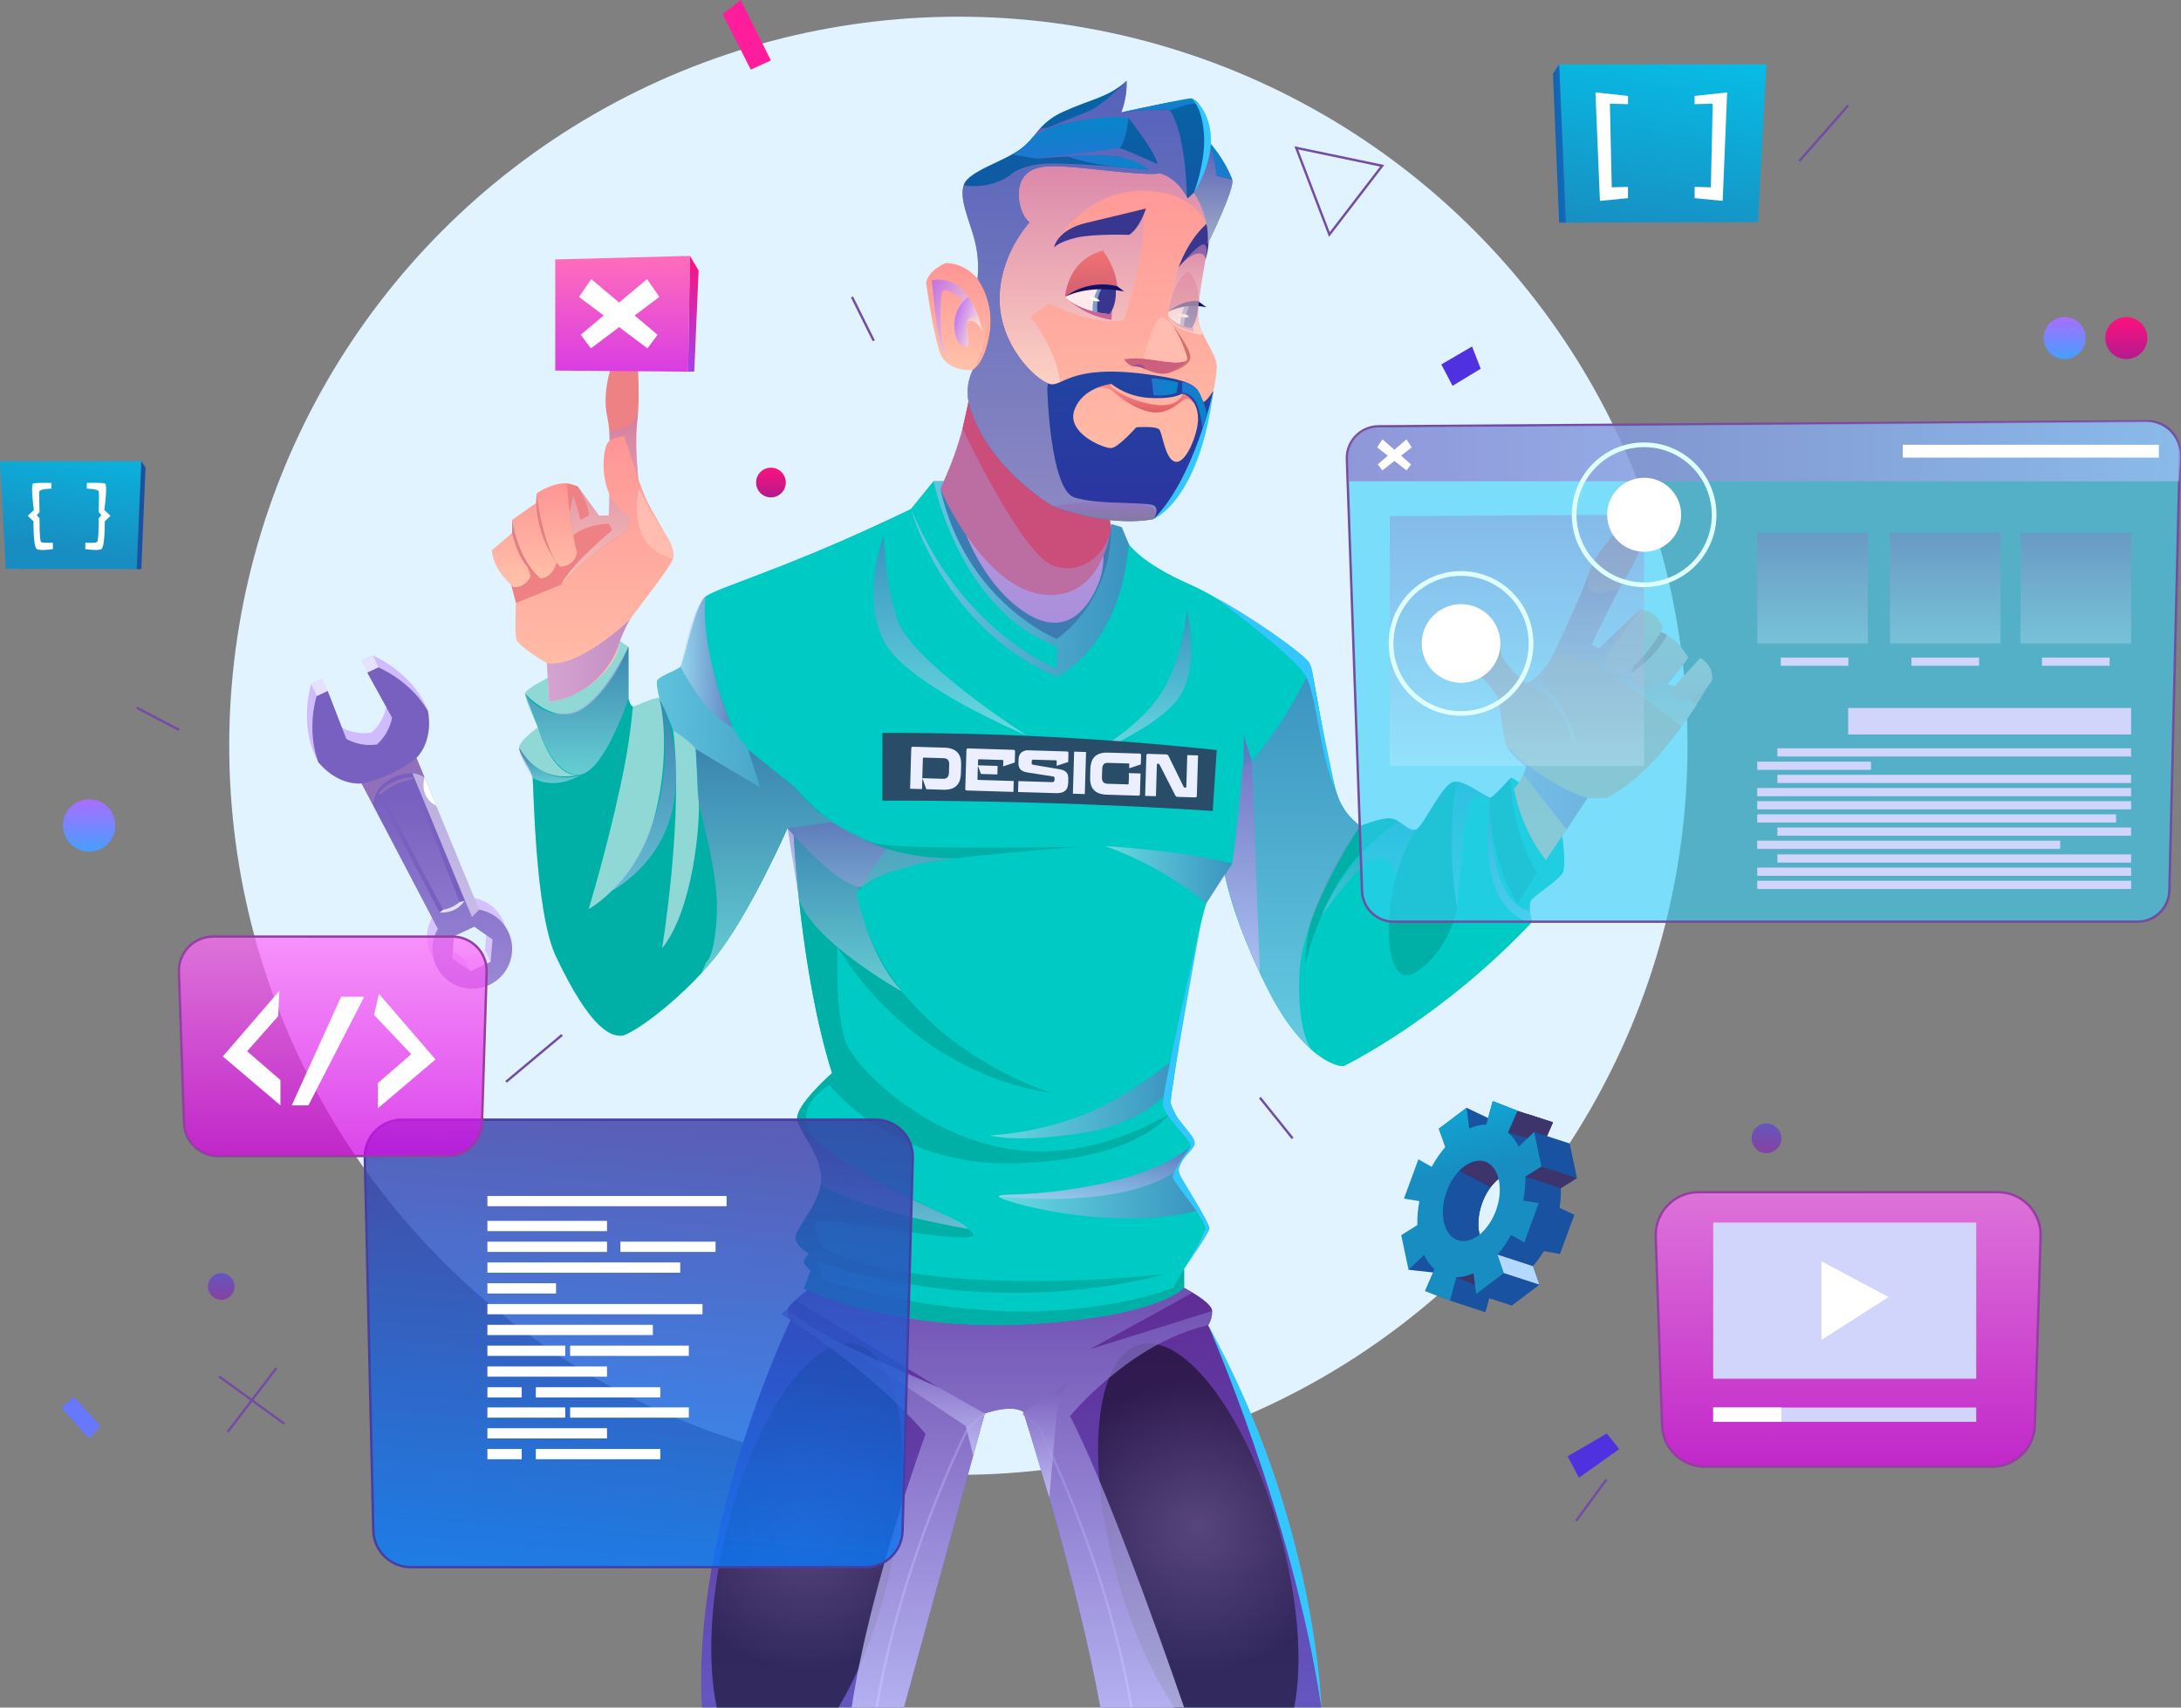 <?xml version="1.0" encoding="utf-8"?>
<!-- Generator: Adobe Illustrator 25.0.1, SVG Export Plug-In . SVG Version: 6.00 Build 0)  -->
<svg version="1.1" id="Layer_1" xmlns="http://www.w3.org/2000/svg" xmlns:xlink="http://www.w3.org/1999/xlink" x="0px" y="0px"
	 viewBox="0 0 600 469.81" style="enable-background:new 0 0 600 469.81;" xml:space="preserve">
<rect x="0" y="0" width="600" height="469.81" fill="#808080" stroke="none"/>
<style type="text/css">
	.st0{fill:#F1F1F4;}
	.st1{fill:#E0F3FF;}
	.st2{fill:url(#Path_1538_1_);}
	.st3{fill:url(#Path_1539_1_);}
	.st4{fill:#E5E2FF;}
	.st5{fill:url(#Path_1540_1_);}
	.st6{opacity:0.62;fill:url(#Path_1542_1_);enable-background:new    ;}
	.st7{opacity:0.62;fill:url(#Path_1543_1_);enable-background:new    ;}
	.st8{opacity:0.5;fill:url(#Path_1544_1_);enable-background:new    ;}
	.st9{fill:#FFFFFF;}
	.st10{fill:url(#Path_1546_1_);}
	.st11{opacity:0.5;fill:url(#Path_1547_1_);enable-background:new    ;}
	.st12{opacity:0.5;fill:url(#Path_1548_1_);enable-background:new    ;}
	.st13{fill:url(#Path_1549_1_);}
	.st14{fill:url(#Path_1550_1_);}
	.st15{opacity:0.76;fill:url(#Path_1551_1_);enable-background:new    ;}
	.st16{opacity:0.76;fill:url(#Path_1552_1_);enable-background:new    ;}
	.st17{opacity:0.76;fill:url(#Path_1553_1_);enable-background:new    ;}
	.st18{fill:#FE9083;}
	.st19{fill:url(#Path_1555_1_);}
	.st20{fill:#00AFA6;}
	.st21{opacity:0.5;fill:#7A4AC0;enable-background:new    ;}
	.st22{fill:#00CAC4;}
	.st23{opacity:0.5;fill:url(#Path_1559_1_);enable-background:new    ;}
	.st24{fill:#8FD8D5;}
	.st25{fill:#CB4D7A;}
	.st26{fill:#EE8183;}
	.st27{fill:url(#Path_1564_1_);}
	.st28{opacity:0.6;fill:url(#Path_1565_1_);enable-background:new    ;}
	.st29{fill:url(#Path_1566_1_);}
	.st30{fill:#E28183;}
	.st31{opacity:0.91;fill:url(#Path_1569_1_);enable-background:new    ;}
	.st32{fill:url(#Path_1570_1_);}
	.st33{opacity:0.6;fill:url(#Path_1571_1_);enable-background:new    ;}
	.st34{fill:url(#Path_1572_1_);}
	.st35{fill:url(#Path_1573_1_);}
	.st36{opacity:0.91;fill:url(#Path_1574_1_);enable-background:new    ;}
	.st37{opacity:0.5;fill:url(#Path_1578_1_);enable-background:new    ;}
	.st38{opacity:0.5;fill:url(#Path_1579_1_);enable-background:new    ;}
	.st39{opacity:0.5;fill:url(#Path_1580_1_);enable-background:new    ;}
	.st40{opacity:0.5;fill:url(#Path_1581_1_);enable-background:new    ;}
	.st41{opacity:0.5;fill:url(#Path_1582_1_);enable-background:new    ;}
	.st42{opacity:0.5;fill:url(#Path_1583_1_);enable-background:new    ;}
	.st43{opacity:0.5;fill:url(#Path_1584_1_);enable-background:new    ;}
	.st44{opacity:0.76;fill:url(#Path_1585_1_);enable-background:new    ;}
	.st45{opacity:0.5;fill:url(#Path_1586_1_);enable-background:new    ;}
	.st46{opacity:0.3;fill:url(#Path_1587_1_);enable-background:new    ;}
	.st47{opacity:0.5;fill:url(#Path_1588_1_);enable-background:new    ;}
	.st48{opacity:0.5;fill:url(#Path_1589_1_);enable-background:new    ;}
	.st49{opacity:0.5;fill:url(#Path_1590_1_);enable-background:new    ;}
	.st50{opacity:0.5;fill:url(#Path_1591_1_);enable-background:new    ;}
	.st51{fill:#294C68;}
	.st52{fill:#EBEFFF;}
	.st53{opacity:0.5;fill:url(#Path_1599_1_);enable-background:new    ;}
	.st54{opacity:0.3;fill:url(#Path_1600_1_);enable-background:new    ;}
	.st55{opacity:0.5;fill:url(#Path_1601_1_);enable-background:new    ;}
	.st56{opacity:0.5;fill:url(#Path_1602_1_);enable-background:new    ;}
	.st57{opacity:0.5;fill:url(#Path_1603_1_);enable-background:new    ;}
	.st58{fill:url(#Path_1604_1_);}
	.st59{fill:url(#Path_1605_1_);}
	.st60{fill:url(#Path_1606_1_);}
	.st61{opacity:0.6;fill:url(#Path_1607_1_);enable-background:new    ;}
	.st62{fill:#38368E;}
	.st63{fill:url(#Path_1610_1_);}
	.st64{fill:url(#Path_1611_1_);}
	.st65{fill:#FFEBED;}
	.st66{fill:#7F9EC9;}
	.st67{fill:#131163;}
	.st68{fill:#C6659C;}
	.st69{fill:#CB5F7D;}
	.st70{fill:#9F4A8B;}
	.st71{fill:#FFBCAF;}
	.st72{opacity:0.6;fill:url(#Path_1627_1_);enable-background:new    ;}
	.st73{fill:url(#Path_1628_1_);}
	.st74{fill:#D2726C;}
	.st75{opacity:0.6;fill:url(#Path_1630_1_);enable-background:new    ;}
	.st76{opacity:0.6;fill:url(#Path_1631_1_);enable-background:new    ;}
	.st77{opacity:0.5;fill:url(#Path_1632_1_);enable-background:new    ;}
	.st78{fill:url(#Path_1633_1_);}
	.st79{fill:url(#Path_1634_1_);}
	.st80{fill:url(#Path_1635_1_);}
	.st81{opacity:0.8;fill:url(#Path_1636_1_);enable-background:new    ;}
	.st82{opacity:0.8;fill:url(#Path_1637_1_);enable-background:new    ;}
	.st83{fill:#34C7FF;}
	.st84{fill:url(#Path_1640_1_);}
	.st85{fill:url(#Path_1641_1_);}
	.st86{fill:url(#Path_1642_1_);}
	.st87{opacity:0.6;fill:#36D1F7;enable-background:new    ;}
	.st88{fill:#744CA2;}
	.st89{opacity:0.6;fill:url(#Path_1649_1_);enable-background:new    ;}
	.st90{opacity:0.3;fill:url(#Path_1650_1_);enable-background:new    ;}
	.st91{opacity:0.3;fill:url(#Rectangle_279_1_);enable-background:new    ;}
	.st92{opacity:0.3;fill:url(#Rectangle_280_1_);enable-background:new    ;}
	.st93{opacity:0.3;fill:url(#Rectangle_281_1_);enable-background:new    ;}
	.st94{fill:#D1D4FB;}
	.st95{fill:#E0FFFF;}
	.st96{fill:url(#Path_1655_1_);}
	.st97{fill:url(#Path_1656_1_);}
	.st98{opacity:0.81;fill:url(#Path_1659_1_);enable-background:new    ;}
	.st99{fill:#473DA2;}
	.st100{fill:url(#Path_1661_1_);}
	.st101{fill:url(#Path_1662_1_);}
	.st102{fill:url(#Ellipse_10_1_);}
	.st103{fill:url(#Ellipse_11_1_);}
	.st104{fill:url(#Ellipse_12_1_);}
	.st105{fill:url(#Ellipse_13_1_);}
	.st106{opacity:0.73;fill:url(#Path_1663_1_);enable-background:new    ;}
	.st107{fill:#953DA2;}
	.st108{opacity:0.73;fill:url(#Path_1668_1_);enable-background:new    ;}
	.st109{fill-rule:evenodd;clip-rule:evenodd;fill:url(#Path_1671_1_);}
	.st110{fill-rule:evenodd;clip-rule:evenodd;fill:url(#Path_1672_1_);}
	.st111{fill-rule:evenodd;clip-rule:evenodd;fill:url(#Path_1673_1_);}
	.st112{opacity:0.5;fill-rule:evenodd;clip-rule:evenodd;fill:#601734;enable-background:new    ;}
	.st113{fill-rule:evenodd;clip-rule:evenodd;fill:#B3D9FF;}
	.st114{fill:#FF1D9C;}
	.st115{fill:#6877FF;}
	.st116{fill:#4F31E0;}
	.st117{fill-rule:evenodd;clip-rule:evenodd;fill:url(#Path_1683_1_);}
	.st118{fill-rule:evenodd;clip-rule:evenodd;fill:url(#Path_1684_1_);}
	.st119{fill-rule:evenodd;clip-rule:evenodd;fill:url(#Path_1687_1_);}
	.st120{fill-rule:evenodd;clip-rule:evenodd;fill:url(#Path_1688_1_);}
</style>
<g id="Group_1174" transform="translate(-49.821 23.699)">
	<g id="Group_1132" transform="translate(221.639 360.518)">
		<path id="Path_1532" class="st0" d="M-64.53-178.31c0.01-0.32,0.16-0.47,0.46-0.46l8.68,0.26c0.74,0,1.48,0.14,2.18,0.39
			c0.55,0.2,1.04,0.53,1.44,0.97c0.37,0.42,0.63,0.93,0.77,1.47c0.16,0.62,0.22,1.27,0.2,1.91l-0.07,2.38
			c-0.01,0.64-0.12,1.28-0.31,1.89c-0.17,0.53-0.46,1.02-0.85,1.42c-0.42,0.41-0.93,0.71-1.49,0.88c-0.71,0.21-1.46,0.3-2.2,0.26
			l-4.67-0.14l-0.97-2.73l-0.13,0l-0.08,2.7l-3.28-0.1L-64.53-178.31z M-61.5-170.12l5.55,0.17c0.48,0.06,0.97-0.07,1.35-0.37
			c0.32-0.41,0.48-0.93,0.44-1.45l0.06-1.94c0.08-0.52-0.05-1.05-0.35-1.48c-0.37-0.31-0.84-0.46-1.32-0.43l-5.31-0.16
			c-0.07-0.01-0.13,0.02-0.18,0.07c-0.04,0.04-0.07,0.1-0.07,0.17L-61.5-170.12z"/>
		<path id="Path_1533" class="st0" d="M-46.12-173.34l-0.11,0l-0.1,3.47c-0.02,0.11,0.05,0.21,0.16,0.23c0.02,0,0.04,0,0.06,0
			l9.76,0.3l-0.09,3l-12.8-0.39c-0.23,0.02-0.43-0.15-0.45-0.38c0-0.04,0-0.08,0.01-0.11l0.32-10.62c-0.03-0.23,0.13-0.44,0.36-0.46
			c0.04-0.01,0.08,0,0.12,0l12.43,0.38c0.23-0.03,0.44,0.14,0.47,0.37c0,0.04,0,0.08,0,0.12l-0.09,3l-3.07,1.03l-0.13,0l0.05-1.54
			c0-0.12-0.05-0.18-0.15-0.18l-6.57-0.2c-0.06-0.01-0.13,0.01-0.17,0.07c-0.03,0.04-0.04,0.1-0.04,0.15l-0.04,1.45l5.41,0.16
			l-0.07,2.35l-4.53-0.14L-46.12-173.34z"/>
		<path id="Path_1534" class="st0" d="M-24.42-173.56l-0.13,0l0.04-1.27c0.02-0.09-0.05-0.18-0.14-0.2c-0.02,0-0.03,0-0.05,0
			l-6.1-0.18c-0.26-0.07-0.53,0.1-0.6,0.36c-0.01,0.06-0.02,0.12-0.01,0.18l-0.01,0.29c-0.03,0.15,0.01,0.31,0.1,0.43
			c0.13,0.09,0.27,0.14,0.43,0.16l7.15,1.22c0.4,0.06,0.78,0.17,1.15,0.33c0.29,0.13,0.55,0.31,0.76,0.55
			c0.2,0.23,0.34,0.51,0.4,0.81c0.08,0.37,0.11,0.75,0.09,1.13l-0.03,0.92c-0.01,0.43-0.08,0.85-0.21,1.26
			c-0.12,0.35-0.33,0.66-0.6,0.9c-0.31,0.26-0.67,0.44-1.07,0.53c-0.53,0.12-1.07,0.17-1.61,0.14l-10.3-0.31l0.09-3l9.23,0.28
			c0.2,0.03,0.39-0.02,0.55-0.14c0.11-0.15,0.16-0.34,0.15-0.53l0.01-0.32c0.02-0.15-0.01-0.3-0.09-0.42
			c-0.11-0.1-0.25-0.16-0.4-0.16l-6.9-1.08c-0.41-0.06-0.81-0.17-1.19-0.32c-0.3-0.12-0.58-0.3-0.8-0.53
			c-0.21-0.22-0.36-0.5-0.44-0.79c-0.09-0.36-0.13-0.73-0.11-1.1l0.02-0.81c-0.02-0.71,0.24-1.41,0.73-1.93
			c0.63-0.5,1.44-0.73,2.25-0.62l10.28,0.31c0.24-0.02,0.46,0.15,0.48,0.4c0,0.04,0,0.08-0.01,0.12l-0.07,2.39L-24.42-173.56z"/>
		<path id="Path_1535" class="st0" d="M-20.07-165.85l0.35-11.57l3.28,0.1l-0.35,11.57L-20.07-165.85z"/>
		<path id="Path_1536" class="st0" d="M-4.65-170.35c0.01-0.17,0-0.35-0.01-0.53c-0.01-0.19-0.02-0.35-0.04-0.49l0-0.14l3.24,0.1
			l-0.17,5.67c-0.01,0.3-0.15,0.44-0.41,0.43l-8.71-0.27c-0.75-0.01-1.48-0.14-2.18-0.39c-0.55-0.2-1.04-0.53-1.44-0.97
			c-0.37-0.42-0.63-0.93-0.77-1.47c-0.16-0.62-0.22-1.27-0.2-1.91l0.07-2.38c0.01-0.64,0.12-1.28,0.31-1.89
			c0.17-0.53,0.46-1.02,0.85-1.42c0.42-0.41,0.93-0.71,1.49-0.88c0.71-0.21,1.46-0.3,2.2-0.26l8.66,0.26
			c0.23-0.02,0.43,0.15,0.45,0.37c0,0.04,0,0.08-0.01,0.12l-0.07,2.5l-3.07,1.02l-0.13-0.01l0.03-1.11c0-0.11-0.04-0.16-0.14-0.16
			l-5.53-0.17c-0.27-0.01-0.54,0.01-0.8,0.06c-0.2,0.04-0.39,0.14-0.54,0.29c-0.15,0.16-0.26,0.35-0.32,0.56
			c-0.08,0.29-0.12,0.58-0.12,0.88l-0.07,2.04c-0.07,0.52,0.06,1.04,0.35,1.47c0.36,0.32,0.84,0.49,1.32,0.45l5.48,0.17
			c0.12,0,0.18-0.06,0.18-0.19L-4.65-170.35z"/>
		<path id="Path_1537" class="st0" d="M5.47-176.66c0.18-0.01,0.36,0.03,0.52,0.13c0.11,0.1,0.2,0.22,0.27,0.36l4.14,8.45
			c0.05,0.12,0.17,0.2,0.3,0.2l0.17,0.01c0.12,0.02,0.24-0.06,0.26-0.19c0-0.02,0-0.04,0-0.06l0.26-8.71l2.97,0.09l-0.34,11.11
			c-0.01,0.31-0.16,0.46-0.46,0.44l-4.71-0.14c-0.17,0.01-0.34-0.03-0.5-0.11c-0.13-0.09-0.24-0.22-0.3-0.38l-4.29-8.43
			c-0.05-0.12-0.17-0.2-0.3-0.2l-0.16-0.01c-0.12-0.02-0.24,0.06-0.26,0.18c0,0.02,0,0.04,0,0.06l-0.26,8.7l-2.97-0.09l0.34-11.1
			c0.01-0.32,0.16-0.47,0.46-0.46L5.47-176.66z"/>
	</g>
	<circle id="Ellipse_7" class="st1" cx="313.47" cy="181.48" r="200.59"/>
	<g id="Group_1134" transform="translate(191.163 326.562)">
		
			<linearGradient id="Path_1538_1_" gradientUnits="userSpaceOnUse" x1="-479.124" y1="397.478" x2="-479.124" y2="398.248" gradientTransform="matrix(74.376 0 0 -119.678 35605.828 47527.258)">
			<stop  offset="0" style="stop-color:#DBCCFF"/>
			<stop  offset="1" style="stop-color:#D1BBFF"/>
		</linearGradient>
		<path id="Path_1538" class="st2" d="M-25.15-157.92c-4.93-8.49-13.65-11.99-13.65-11.99l-3.04,1.42l6.85,12.43
			c-0.55,2.86-2.02,5.46-4.19,7.4l-0.01-0.02c-2.88,0.42-5.82-0.12-8.37-1.53l-5.14-13.23l-3.04,1.42c0,0-2.91,8.93,0.43,18.16
			c0,0,1.3,2.99,1.52,3.26c1.21,1.4,4.35,3.03,10.42,2.66l20.97,40c-3.04,5.23-1.27,11.95,3.97,14.99
			c5.23,3.04,11.95,1.27,14.99-3.97c3.04-5.23,1.27-11.95-3.97-14.99c-1.13-0.66-2.37-1.11-3.66-1.33l-17.22-41.73
			c4.1-4.32,4.96-7.73,4.66-9.7C-23.69-155.08-25.15-157.92-25.15-157.92z M-7.9-88.94l-5.55,2.59l-5.03-3.51l0.53-6.11l5.55-2.59
			l5.03,3.51L-7.9-88.94z"/>
		
			<linearGradient id="Path_1539_1_" gradientUnits="userSpaceOnUse" x1="-479.132" y1="397.485" x2="-479.132" y2="398.255" gradientTransform="matrix(74.378 0 0 -119.674 35609.043 47530.074)">
			<stop  offset="0" style="stop-color:#B5A6E7"/>
			<stop  offset="1" style="stop-color:#7760BF"/>
		</linearGradient>
		<path id="Path_1539" class="st3" d="M-23.63-154.67c-4.93-8.49-13.66-11.99-13.66-11.99l-3.04,1.42l6.85,12.43
			c-0.55,2.86-2.02,5.46-4.19,7.4l-0.01-0.02c-2.88,0.42-5.82-0.12-8.37-1.53l-5.14-13.23l-3.04,1.42c0,0-2.92,8.93,0.43,18.16
			c0,0,4.74,6.36,11.94,5.91l20.97,40c-3.04,5.23-1.27,11.95,3.97,14.99c5.23,3.04,11.95,1.27,14.99-3.97
			c3.04-5.23,1.27-11.95-3.97-14.99c-1.13-0.66-2.37-1.11-3.66-1.33l-17.22-41.73C-21.79-146.95-23.63-154.67-23.63-154.67z
			 M-6.38-85.68l-5.55,2.6l-5.03-3.51l0.53-6.1l5.56-2.6l5.03,3.51L-6.38-85.68z"/>
		
			<rect id="Rectangle_276" x="-55.14" y="-162.9" transform="matrix(0.906 -0.423 0.423 0.906 63.169 -37.774)" class="st4" width="3.36" height="3.59"/>
		
			<rect id="Rectangle_277" x="-41.24" y="-169.37" transform="matrix(0.906 -0.423 0.423 0.906 67.212 -32.5)" class="st4" width="3.36" height="3.59"/>
		
			<rect id="Rectangle_278" x="-12.98" y="-87.81" transform="matrix(0.906 -0.423 0.423 0.906 35.457 -12.272)" class="st4" width="6.13" height="3.59"/>
		<g id="Group_1133" transform="translate(26.472 45.313)">
			
				<linearGradient id="Path_1540_1_" gradientUnits="userSpaceOnUse" x1="-504.698" y1="353.224" x2="-504.698" y2="353.995" gradientTransform="matrix(32.164 0 0 -50.367 16181.174 17684.111)">
				<stop  offset="0" style="stop-color:#B5A6E7"/>
				<stop  offset="1" style="stop-color:#7760BF"/>
			</linearGradient>
			<path id="Path_1540" class="st5" d="M-63.82-177.03l16.93,32.54c2.66,0.09,5.2-1.09,6.84-3.19l-13.79-34.02
				C-60.03-181.92-63.82-177.03-63.82-177.03z M-41.36-147.41c-0.66,0.58-1.4,1.06-2.19,1.44c-0.74,0.35-1.53,0.58-2.34,0.7
				l-16.96-31.88c1.23-1.08,2.6-1.98,4.08-2.68c1.33-0.62,2.74-1.04,4.19-1.24L-41.36-147.41z"/>
			<path id="Path_1541" class="st4" d="M-41.36-147.42l1.31-0.27c0,0-1.94,3.45-6.84,3.19l1-0.8
				C-44.21-145.56-42.65-146.3-41.36-147.42z"/>
			
				<linearGradient id="Path_1542_1_" gradientUnits="userSpaceOnUse" x1="-503.621" y1="370.829" x2="-502.805" y2="370.829" gradientTransform="matrix(13.506 0 0 -6.367 6725.028 2181.619)">
				<stop  offset="0" style="stop-color:#8B8BE0"/>
				<stop  offset="1" style="stop-color:#A177B7"/>
			</linearGradient>
			<path id="Path_1542" class="st6" d="M-63.82-177.03l0.97-0.13c2.31-2.09,5.19-3.45,8.27-3.91l0.74-0.63c0,0-2.16-0.38-5.52,1.19
				S-63.82-177.03-63.82-177.03z"/>
		</g>
		
			<linearGradient id="Path_1543_1_" gradientUnits="userSpaceOnUse" x1="-477.503" y1="401.854" x2="-477.503" y2="402.237" gradientTransform="matrix(23.392 0 0 -17.414 11136.555 6901.101)">
			<stop  offset="0" style="stop-color:#FFFFFF"/>
			<stop  offset="1" style="stop-color:#A177B7"/>
		</linearGradient>
		<path id="Path_1543" class="st7" d="M-41.84-134.69c5.49-1.18,10.65-3.58,15.09-7.02l2.2,5.34c0,0-2.5-2.47-7.98-0.24
			c-6.41,2.61-6.06,7.77-6.06,7.77L-41.84-134.69z"/>
		
			<linearGradient id="Path_1544_1_" gradientUnits="userSpaceOnUse" x1="-477.846" y1="398.38" x2="-477.846" y2="399.18" gradientTransform="matrix(24.851 0 0 -53.569 11856.235 21283.502)">
			<stop  offset="0" style="stop-color:#000000"/>
			<stop  offset="1" style="stop-color:#FFFFFF"/>
		</linearGradient>
		<path id="Path_1544" class="st8" d="M-24.55-136.37c-0.99-0.68-2.15-1.09-3.35-1.16l16.39,39.59l1.98-2.04L-24.55-136.37z"/>
		<path id="Path_1545" class="st9" d="M-24.56-136.37c0,0-1.72,5.29,3.22,7.8L-24.56-136.37z"/>
	</g>
	<g id="Group_1142" transform="translate(260.014 112.609)">
		<g id="Group_1137" transform="translate(77.915 449.357)">
			
				<linearGradient id="Path_1546_1_" gradientUnits="userSpaceOnUse" x1="-626.631" y1="162.586" x2="-626.631" y2="163.325" gradientTransform="matrix(230.885 0 0 -156.201 144669.641 25280.16)">
				<stop  offset="0" style="stop-color:#6456C0"/>
				<stop  offset="1" style="stop-color:#5F2C95"/>
			</linearGradient>
			<path id="Path_1546" class="st10" d="M75.41-115.91H14.58c-6.37-35.35-21.17-81.35-21.17-81.35c-3.6-2.14-10.62,0.49-10.62,0.49
				l-22.23,80.86H-95c-2.95-49.89,24.35-106.53,24.35-106.53l-0.01-0.01c-0.09-0.19-0.96-1.93-0.72-3.09
				c0.09-0.5,1.02-1.46,2.07-2.41c1.5-1.37,3.29-2.74,3.29-2.74l103.66-0.65c0,0,1.05,0.53,2.38,1.33h0.01
				c2.26,1.37,5.33,3.49,5.33,5.05c0.02,1.35-0.34,2.68-1.05,3.83l-0.05,0.07C66.48-179.13,75.41-115.91,75.41-115.91z"/>
			
				<radialGradient id="Path_1547_1_" cx="-626.501" cy="163.16" r="0.295" gradientTransform="matrix(135.55 0 0 -135.581 84855.938 21955.494)" gradientUnits="userSpaceOnUse">
				<stop  offset="0" style="stop-color:#4B474B"/>
				<stop  offset="1" style="stop-color:#000000"/>
			</radialGradient>
			<path id="Path_1547" class="st11" d="M-43.51-152.21c-3.3,14.31-8.32,26.95-13.96,36.35h-33.45c-2.52-11.85-1.97-28.73,2.2-46.78
				c7.44-32.26,23.59-56.05,36.08-53.18C-40.16-212.93-36.07-184.47-43.51-152.21z"/>
			
				<radialGradient id="Path_1548_1_" cx="-626.782" cy="163.16" r="0.299" gradientTransform="matrix(135.59 0 0 -135.583 85026.891 21955.85)" gradientUnits="userSpaceOnUse">
				<stop  offset="0" style="stop-color:#4B474B"/>
				<stop  offset="1" style="stop-color:#000000"/>
			</radialGradient>
			<path id="Path_1548" class="st12" d="M67.92-115.86H34.99C28.86-125,23.2-137.5,19.21-151.76c-8.93-31.86-6.17-60.49,6.16-63.96
				c12.34-3.45,29.58,19.58,38.51,51.45C69.13-145.52,70.33-127.9,67.92-115.86z"/>
			<g id="Group_1135" transform="translate(64.888 46.454)">
				
					<linearGradient id="Path_1549_1_" gradientUnits="userSpaceOnUse" x1="-691.804" y1="117.071" x2="-691.066" y2="117.071" gradientTransform="matrix(40.964 0 0 -109.819 28226.906 12653.699)">
					<stop  offset="0" style="stop-color:#9E8CEF"/>
					<stop  offset="1" style="stop-color:#CAAFEE"/>
				</linearGradient>
				<path id="Path_1549" class="st13" d="M-111.52-162.31l-0.64-0.11c7.07-41.66,25.02-76.61,25.2-76.96l0.07-0.09l4.57-4l0.43,0.49
					l-4.53,3.96C-87.21-237.45-104.59-203.11-111.52-162.31z"/>
			</g>
			<g id="Group_1136" transform="translate(119.65 46.457)">
				
					<linearGradient id="Path_1550_1_" gradientUnits="userSpaceOnUse" x1="-745.058" y1="117.068" x2="-744.318" y2="117.068" gradientTransform="matrix(40.97 0 0 -109.816 30474.676 12653.022)">
					<stop  offset="0" style="stop-color:#9E8CEF"/>
					<stop  offset="1" style="stop-color:#CAAFEE"/>
				</linearGradient>
				<path id="Path_1550" class="st14" d="M-96.81-162.32c-6.93-40.83-24.79-75.5-25.59-77.04l-4.05-3.63l0.43-0.48l4.16,3.76
					c0.18,0.35,18.61,35.62,25.68,77.28L-96.81-162.32z"/>
			</g>
			
				<linearGradient id="Path_1551_1_" gradientUnits="userSpaceOnUse" x1="-626.632" y1="162.586" x2="-626.632" y2="163.325" gradientTransform="matrix(160.558 0 0 -156.202 100596.562 25280.322)">
				<stop  offset="0" style="stop-color:#CCCCFF"/>
				<stop  offset="1" style="stop-color:#755CBB"/>
			</linearGradient>
			<path id="Path_1551" class="st15" d="M45.36-224.97c0.02,1.35-0.34,2.68-1.05,3.83l-0.05,0.07c-21.58,4.88-38,25.03-38,25.03
				c11.76,22.57,31.38,80.13,31.38,80.13H14.59c-6.37-35.35-21.17-81.35-21.17-81.35c-3.6-2.14-10.62,0.49-10.62,0.49l-22.23,80.86
				h-14.39c5.15-33.88,20.35-75.23,20.35-75.23c-14.94-17.4-37.17-31.3-37.17-31.3l-0.01-0.01l-2.64-1.66l1.91-1.44
				c9.61,9.23,40.62,21.27,41.57,21.65l-39.51-24.05c1.5-1.37,3.29-2.74,3.29-2.74l103.66-0.65c0,0,1.05,0.53,2.38,1.33L11.7-214.44
				L45.36-224.97z"/>
			
				<linearGradient id="Path_1552_1_" gradientUnits="userSpaceOnUse" x1="-627.137" y1="165.701" x2="-627.137" y2="166.44" gradientTransform="matrix(16.373 0 0 -42.602 10267.572 6885.567)">
				<stop  offset="0" style="stop-color:#CCCCFF"/>
				<stop  offset="1" style="stop-color:#755CBB"/>
			</linearGradient>
			<path id="Path_1552" class="st16" d="M-6.58-197.26l12.1-7.85l-2.87,7.85l-2.11,23.63L-6.58-197.26z"/>
			
				<linearGradient id="Path_1553_1_" gradientUnits="userSpaceOnUse" x1="-626.529" y1="165.695" x2="-626.529" y2="166.434" gradientTransform="matrix(53.567 0 0 -41.74 33524.305 6730.914)">
				<stop  offset="0" style="stop-color:#CCCCFF"/>
				<stop  offset="1" style="stop-color:#755CBB"/>
			</linearGradient>
			<path id="Path_1553" class="st17" d="M-17.21-196.77l-12.6-7.13l-26.98-12.15l34.36,22.71l2.05,8.14L-17.21-196.77z"/>
		</g>
		<path id="Path_1554" class="st18" d="M95.39,9.5c0.08,0.56,0.14,0.85,0.14,0.85c-0.59,2.48-1.31,4.92-2.15,7.32
			c-1.89,5.6-4.61,10.88-8.06,15.68c-1.05,1.47-2.23,2.85-3.52,4.11C62.92,31.55,53.62,13.09,50.05,3.9
			C50.02,3.86,50.01,3.81,50,3.76c-0.69-1.73-1.14-3.13-1.42-4.04v-0.01c-0.22-0.72-0.32-1.13-0.32-1.13
			c0.08-0.16,0.16-0.32,0.23-0.48l0.04-0.07c0.31-0.65,0.62-1.31,0.91-1.94c2.12-4.67,3.85-9.5,5.17-14.45
			c0.92-3.39,1.41-6,1.64-7.39c0.12-0.71,0.17-1.1,0.17-1.1l8.8,4.65L95.53-6.16c-0.41,2.54-0.63,5.11-0.65,7.69
			C94.85,3.15,94.91,4.6,95,5.83c0.09,1.5,0.25,2.69,0.36,3.47v0.01C95.36,9.37,95.37,9.44,95.39,9.5z"/>
		
			<linearGradient id="Path_1555_1_" gradientUnits="userSpaceOnUse" x1="-548.799" y1="612.333" x2="-548.799" y2="613.072" gradientTransform="matrix(64.2 0 0 -62.353 35304.848 38224.988)">
			<stop  offset="0" style="stop-color:#D5CDF8"/>
			<stop  offset="1" style="stop-color:#F3EDFB"/>
		</linearGradient>
		<path id="Path_1555" class="st19" d="M86.98,39.51c-1.85,1.83-3.96,3.38-6.26,4.58c-0.05,0.04-0.1,0.07-0.16,0.09
			c0,0-0.07-0.04-0.18-0.1l-0.01-0.01c-0.66-0.4-2.91-1.79-5.94-4.06C66.51,34.04,53.28,21.98,49.5,5.73
			c-0.01-0.03-0.01-0.04-0.03-0.07c-0.45-1.95-0.75-3.94-0.91-5.94v-0.01c-0.04-0.53-0.08-1.06-0.09-1.6
			c2.01,4.48,4.41,8.78,7.18,12.84c5.36,7.84,13.39,16.39,22.99,16.45c8.31,0.05,12.56-5.63,14.73-10.87
			c0.79-1.92,1.37-3.91,1.75-5.95c0.01-0.01,0.01-0.02,0.01-0.03c0.09-0.47,0.16-0.88,0.22-1.23V9.3c0.03-0.18,0.05-0.34,0.07-0.48
			c0.08-0.58,0.1-0.92,0.1-0.92S98.71,27.77,86.98,39.51z"/>
		<path id="Path_1556" class="st20" d="M86.98,39.51c-1.85,1.83-3.96,3.38-6.26,4.58h-0.16l-0.18-0.01l-0.01-0.01
			c-0.66-0.4-2.91-1.79-5.94-4.06C66.51,34.04,53.28,21.98,49.5,5.73c-0.01-0.03-0.01-0.04-0.03-0.07
			c-0.45-1.95-0.75-3.94-0.91-5.94v-0.01c-0.04-0.53-0.08-1.06-0.09-1.6c2.01,4.48,4.41,8.78,7.18,12.84c0,0,5.23,14.36,16.53,21.48
			c5.67,3.56,9.96,3.04,13.12,0.94c3.16-2.08,5.2-5.72,6.4-8.46c1-2.28,1.56-4.73,1.66-7.22c0.01-0.43,0.01-0.82,0-1.16
			c0.79-1.92,1.37-3.91,1.75-5.95c0.01-0.01,0.01-0.02,0.01-0.03c0.09-0.47,0.16-0.88,0.22-1.23V9.3c0.03-0.18,0.05-0.34,0.07-0.48
			c0.08-0.58,0.1-0.92,0.1-0.92S98.71,27.77,86.98,39.51z"/>
		<path id="Path_1557" class="st21" d="M123.98,28.02L99.06,36.1l-7.3,3.39l-0.04,0.01l-4.75,0.01l-6.42,0.01l-4.01,0.32L74.43,40
			l-6.04,0.48l-3.04,0.25L35.45,29.91l-5.34-1.93l-24.59-8.9c0.72-0.28,1.46-0.57,2.24-0.88c16.5-6.53,32.68-14.47,32.68-14.47
			l6.21-7.63h2.77c2.12-4.67,3.85-9.5,5.17-14.45l1.64-7.39c0.12-0.71,0.17-1.1,0.17-1.1l8.8,4.65L94.88,1.53
			c-0.03,1.62,0.03,3.07,0.12,4.3l0.43,2.99c0.08-0.58,0.1-0.92,0.1-0.92l2.86,0.85l1.95,4.66c0,0,3.32,5.15,16.44,10.92
			C119.24,25.44,121.65,26.67,123.98,28.02z"/>
		<path id="Path_1558" class="st22" d="M159.65,156.86c-0.07,0.03-0.14,0.07-0.21,0.1c-1.06,0.13-4.36-0.59-8.68-4.34l-0.01-0.01
			c0-0.01-0.01-0.03-0.04-0.04c-0.01-0.01-0.03-0.04-0.05-0.05c-3.62-3.17-7.97-8.46-12.31-17.13
			c-8.67-17.33-11.15-28.9-11.56-30.91l-0.05-0.31l-5.06,8.02c-3.43,10.31-9.92,52.99-9.81,54.82c0.12,1.84,5.76,10.79,5.64,11.89
			c0,0.01-0.01,0.02-0.01,0.03c-0.16,1.11-2.69,3.56-3.42,6.22c-0.49,1.77,2.95,7.36,5.37,11.54v0.01c1.26,2.17,2.23,3.96,2.23,4.63
			c0,1.95-6.13,11.52-6.13,11.52v5.15l-0.09,0.09l-0.28,0.26l-0.23,0.19c-2.33,1.84-12.2,7.85-43.05,9.51
			c-36.55,1.95-60.91-9.81-60.91-9.81l1.84-5.03c0,0-1.71-1.46-1.84-2.2c-0.12-0.74,1.35-2.46,1.35-2.46s-3.68-1.95-3.68-4.41
			c0-2.45,7.36-10.04,7.12-16.55c-0.25-6.5-5.89-12.25-6.63-15.93c-0.74-3.68,9.56-12.75,9.56-12.75
			C9.88,130.98,8.16,93.47,8.16,93.47L6.45,91.5c0,0-10.55,24.03-20.11,35.79c-1.14,1.4-2.34,2.78-3.58,4.11
			c-2.6,2.8-5.34,5.46-8.23,7.96c-6.63,5.77-12.64,9.56-14.17,9.26c-2.46-0.49-12.27-19.86-11.81-39.72
			c0.21-9.45,5.9-20.02,11.81-28.49c0.63-0.91,1.27-1.8,1.91-2.67c3.14-4.27,6.53-8.35,10.14-12.23c0.75-0.8,1.18-1.23,1.18-1.23
			s-1.35-4.34-2.26-8.1c-0.02-0.09-0.04-0.18-0.07-0.27c0-0.04-0.01-0.09-0.03-0.13c-0.01-0.03-0.01-0.06-0.03-0.09
			c-0.54-2.32-0.88-4.32-0.57-4.81c0.81-1.31,5.56-2.78,6.38-3.75c0.81-0.98,4.24-17.49,6.86-19.29c2.51-1.72,6.92-2.98,21.63-8.76
			c0.72-0.28,1.46-0.57,2.24-0.88c16.5-6.53,32.68-14.47,32.68-14.47l6.21-7.63h2.77l-0.91,1.94L48.48-1.9
			c0.44,1.97,0.94,3.86,1.51,5.65c0.01,0.05,0.03,0.1,0.05,0.14c8.54,26.94,30.51,35.62,30.51,35.62
			c15.27-11.27,14.97-29.17,14.97-29.17V7.9l2.86,0.85l1.95,4.66c0,0,3.31,5.15,16.43,10.92c2.46,1.1,4.87,2.33,7.21,3.69
			c12.01,6.82,25.36,17.37,26.38,19.6c0.15,0.36,0.26,0.73,0.35,1.11v0.01c1.41,5.54,4.31,26.28,7,33.68
			c1.14,3.43,3.34,6.4,6.29,8.49c0.01,0.01,0.01,0.01,0.03,0.01c0.77,0.55,1.62,0.99,2.51,1.31c0.21,1.14,0.4,2.26,0.58,3.38
			C172.75,131.1,162.05,155.18,159.65,156.86z"/>
		
			<linearGradient id="Path_1559_1_" gradientUnits="userSpaceOnUse" x1="-548.775" y1="611.905" x2="-548.036" y2="611.905" gradientTransform="matrix(76.519 0 0 -150.914 41954 92428.695)">
			<stop  offset="0" style="stop-color:#CCCCFF"/>
			<stop  offset="1" style="stop-color:#755CBB"/>
		</linearGradient>
		<path id="Path_1559" class="st23" d="M18.83,89.88L8.16,93.47L6.45,91.5c0,0-10.54,24.03-20.11,35.79
			c-1.14,1.4-2.34,2.78-3.58,4.11c-2.6,2.8-5.34,5.46-8.23,7.96l-8.13-35.03l-4.13-26.59c3.14-4.27,6.53-8.35,10.14-12.23
			c0.75-0.8,1.18-1.23,1.18-1.23s-1.35-4.34-2.26-8.1c-0.02-0.09-0.04-0.18-0.07-0.27c0-0.04-0.01-0.09-0.03-0.13
			c-0.01-0.03-0.01-0.06-0.03-0.09c-0.54-2.32-0.88-4.32-0.57-4.81c0.81-1.31,5.56-2.78,6.38-3.75c0.81-0.98,4.24-17.49,6.86-19.29
			c0,0-1.71,15.85,7.36,35.96l4.41,6.21L8.57,80.38C8.57,80.38,13.48,86.89,18.83,89.88z"/>
		<path id="Path_1560" class="st24" d="M-12.02,118.56c-2.29,16.99-27.61,30.07-27.61,30.07c-5.64,0-11.94-9.81-17.66-21.91
			c-5.72-12.1-6.07-46.85-6.37-49c-0.31-2.15-3.49-6.44-3.69-8.28c-0.18-1.84,5.15-5.64,5.15-5.64l-0.04-0.09l-0.04-0.09
			c-0.56-1.19-3.69-7.91-3.47-9.13c0.25-1.35,6.24-4.29,6.24-4.29l0.38,6.61c0,0,13.95-2.64,18.67-13.44l0.83-3.31l2.33,1.55v14.22
			c0,0,0.48,2.21,1.22,2.21c0.74,0,6.17-2.72,7.31-2.34c1.15,0.38,2.28,7.98,3.8,8.95c1.51,0.98,5.56,3.8,6.17,5.15
			c0.27,0.61,0.3,2.79,0.32,5.37c0.04,3.16,0.07,6.88,0.53,8.98C-17.08,87.94-9.73,101.55-12.02,118.56z"/>
		<path id="Path_1561" class="st20" d="M219.58,104c-1.14,1.8-6.86,5.56-8.33,7.04c-1.48,1.46,0,6.3,0,6.3
			c-24.03,25.5-49.08,38.27-51.6,39.52c-0.07,0.03-0.14,0.07-0.21,0.1c-15.09-10.14-13.79-26.85-8.79-40.93
			c3.31-8.92,7.8-17.35,13.35-25.08l0.01-0.01l0.01-0.01c0.27-0.1,4.58-1.89,7.66-2.12c1.02-0.02,2.01,0.29,2.83,0.88
			c1.84,1.14,3.39,2.94,4.89,2.19c2.21-1.11,7.16-12.8,10.51-13.12c2.34-0.22,5.59,2.16,7.75,3.52c0.94,0.59,1.68,1,2.04,0.89
			c1.23-0.32,5.39-5.32,5.73-5.45c0.32-0.14,2.23,1.26,2.23,1.26l-1.33,1.66c1.29,7.17,4.29,13.93,8.75,19.69l4.49-6.57
			C219.58,93.75,220.73,102.2,219.58,104z"/>
		<path id="Path_1562" class="st25" d="M95.45,9c-0.03,0.17-0.05,0.34-0.07,0.5c-0.06,0.35-0.15,0.69-0.25,1.03
			c0,0.01-0.01,0.02-0.01,0.03c-1.54,5.71-7.76,11.54-15.62,8.73C70.93,16.23,54.6-18.36,54.6-18.36l1.64-7.39L95,5.83l0.43,2.99
			L95.45,9z"/>
		<g id="Group_1138" transform="translate(0 98.766)">
			<path id="Path_1563" class="st26" d="M-33.59-96.1c0,0-2.37-13.08-1.31-22.72c1.06-9.64-0.27-20.59-0.27-20.59s-2.34-0.98-4.06,0
				s-5.72,10.95-3.92,18.96c1.8,8.01,0.41,27.21,0.41,27.21h-2.7l-5.88-8.09l-2.86-0.81c0,0-16.47,15.52-16.22,24.76l2.15,8.21
				l20.28-0.69l13.24-15.12L-33.59-96.1z"/>
			
				<linearGradient id="Path_1564_1_" gradientUnits="userSpaceOnUse" x1="-547.401" y1="514.454" x2="-547.401" y2="515.193" gradientTransform="matrix(31.707 0 0 -38.739 17293.262 19855.963)">
				<stop  offset="0.016" style="stop-color:#FFC2A9"/>
				<stop  offset="1" style="stop-color:#FF9595"/>
			</linearGradient>
			<path id="Path_1564" class="st27" d="M-54.19-102.14c0,0,0.43,10.3,2.73,19.12c0,0-0.39,3.62-4.62,3.86l-1.04-1.16
				c0,0-0.74,4.11-4.47,4.41l-3.55-3.55l0.92,2.94c0,0-1.29,3.12-4.66,3c0,0-5.64-4.41-6.01-10.17l5.58-4.72v-3.62l6.62-4.66
				l0.12-2.63C-62.57-99.32-58.68-102.21-54.19-102.14z"/>
			
				<linearGradient id="Path_1565_1_" gradientUnits="userSpaceOnUse" x1="-547.496" y1="513.411" x2="-547.496" y2="514.15" gradientTransform="matrix(28.907 0 0 -64.124 15781.312 32847.773)">
				<stop  offset="0" style="stop-color:#FFEADB"/>
				<stop  offset="0.994" style="stop-color:#C27CB6"/>
			</linearGradient>
			<path id="Path_1565" class="st28" d="M-34.67-121.58c0,0-0.99,2.52-2.4,3.5c-1.41,0.98-5.49,1.73-5.49,1.73l-0.19,23.11h-2.7
				l-5.88-8.09c0,0,2.98,4.62,3.17,8.09l-2.33,1.14l-2.02-6.93l-0.96,4.99l0.95,6.2c0,0,3.49-3,9.8-3.12l0.95,1.72
				c0,0-11.42,9.46-14.06,15.04c0,0,5.64-7.17,18.51-15.08l1.23-3.8l1.63-9.07C-34.46-102.14-36-115.22-34.67-121.58z"/>
			
				<linearGradient id="Path_1566_1_" gradientUnits="userSpaceOnUse" x1="-548.095" y1="512.97" x2="-548.095" y2="513.709" gradientTransform="matrix(58.736 0 0 -98.859 32146.096 50669.773)">
				<stop  offset="0.016" style="stop-color:#FFC2A9"/>
				<stop  offset="1" style="stop-color:#FF9595"/>
			</linearGradient>
			<path id="Path_1566" class="st29" d="M-25.09-81.3c-1.06,3.18-12.18,16.42-13.41,19.29c-0.85,2.14-1.51,4.35-1.97,6.61
				c-5.46,11.81-18.67,13.44-18.67,13.44l-0.61-10.66c0,0-7.1-4.09-8.31-6.33l-0.01-0.04l-0.14-0.38c-0.36-2.08-0.05-9.81-0.05-9.81
				l12.43-5.03c5.39-6.99,18.52-15.08,18.52-15.08l0.61-3.66c-9.42-4.63-7.84-18.65-6.25-20.37c1.59-1.71,4.53-1.71,4.53-1.71
				s3.45,11.27,5.64,16.55C-30.57-93.2-24.03-84.49-25.09-81.3z"/>
			<path id="Path_1567" class="st30" d="M-62.56-99.32c0,0,1.39,12.87,5.46,19c-3.43-4.79-5.37-10.48-5.58-16.37L-62.56-99.32z"/>
			<path id="Path_1568" class="st30" d="M-69.31-92.03c0,0,1.35,10.36,7.72,16.12c0,0-5.64-2.82-7.72-12.5V-92.03z"/>
			
				<linearGradient id="Path_1569_1_" gradientUnits="userSpaceOnUse" x1="-547.914" y1="515.855" x2="-547.175" y2="515.855" gradientTransform="matrix(31.082 0 0 -30.853 16970.506 15862.326)">
				<stop  offset="0.016" style="stop-color:#D1A1D6"/>
				<stop  offset="0.994" style="stop-color:#BD89C4"/>
			</linearGradient>
			<path id="Path_1569" class="st31" d="M-36.77-64.76c0,0-14.02,13.61-22.97,12.14l0.61,10.66c9.23-1.26,16.86-7.82,19.49-16.76
				C-39.64-58.72-37.92-63.17-36.77-64.76z"/>
		</g>
		<g id="Group_1139" transform="translate(349.772 159.244)">
			
				<linearGradient id="Path_1570_1_" gradientUnits="userSpaceOnUse" x1="-899.045" y1="452.323" x2="-899.045" y2="453.062" gradientTransform="matrix(102.824 0 0 -132.199 92314.805 59738.625)">
				<stop  offset="0.016" style="stop-color:#FFC2A9"/>
				<stop  offset="1" style="stop-color:#FF9595"/>
			</linearGradient>
			<path id="Path_1570" class="st32" d="M-90.18-106.73c0,0-12.88,23.54-27.95,30.77h-5.15l-11.89,18.03c0,0-7.69-4.83-8.26-20.68
				c0,0,2.69-2.81,3.35-5.98c0,0-4.24-3.34-5.39-5.78c-1.14-2.46-1.55-9.81-2.36-12.84s-7.76-9.32-9.32-10.13
				c-1.55-0.82-8.58-1.23-8.58-1.23s-0.98-2.54,0-3.75c0.98-1.23,11.93-5.49,17.9-1.4c0.21,1.61,0.56,3.2,1.06,4.75
				c0.66,1.63,5.89,7.43,6.7,7.43s4.34-2.94,5.89-5.23c1.49-2.2,9.39-19.24,11.31-25c0.01-0.06,0.03-0.11,0.05-0.17
				c0.03-0.09,0.06-0.18,0.08-0.26c0.02-0.05,0.04-0.11,0.05-0.17c0.01-0.03,0.03-0.04,0.03-0.07c1.48-4.98,10.05-14.54,14.63-17.16
				c0,0,1.95-0.49,3.02,1.95c0,0-3.68,10.47-7.52,16.68c-0.65,1.05-1.35,2.28-2.07,3.6h-0.01c-3.27,6.02-6.96,13.89-7.49,15.05
				l-0.07,0.14l2.04,1.05l5.52-5.24l5.67-5.37L-95.94-114l-1.28,1.63l-4.06,5.21l2.06,0.38l4.79-5.29L-90.18-106.73z"/>
			
				<linearGradient id="Path_1571_1_" gradientUnits="userSpaceOnUse" x1="-899.469" y1="453.14" x2="-899.469" y2="453.879" gradientTransform="matrix(63.439 0 0 -65.678 56944.777 29672.086)">
				<stop  offset="0" style="stop-color:#FFEADB"/>
				<stop  offset="0.994" style="stop-color:#C27CB6"/>
			</linearGradient>
			<path id="Path_1571" class="st33" d="M-93.19-101.73l-4.11,6.05c0,0-22.58-17.42-27.49-18.89c-4.9-1.48-6.7-0.49-6.7-0.49
				l-5.06,6.46c0,0,9.32,8.26,10.13,19.37c0,0-3.1-14.05-13.65-18.31c0.81,0,4.34-2.94,5.89-5.23c1.49-2.2,9.39-19.24,11.31-25
				c-0.26,0.98-0.59,2.9,0.21,4.41c1.11,2.06,7.66,0.12,8.05,0h0.01l-7.51,15.05l-0.07,0.14l2.04,1.05l5.52-5.24l-2.77,6.43
				l20.16,3.56l-4.06,5.21l2.06,0.38L-93.19-101.73z"/>
			
				<linearGradient id="Path_1572_1_" gradientUnits="userSpaceOnUse" x1="-900.615" y1="455.14" x2="-900.615" y2="455.879" gradientTransform="matrix(31.186 0 0 -29.442 27979.521 13294.366)">
				<stop  offset="0" style="stop-color:#FFB0B0"/>
				<stop  offset="0.984" style="stop-color:#FFC2A9"/>
			</linearGradient>
			<path id="Path_1572" class="st34" d="M-108.94-127.73c0,0,3.92-0.57,6.46,4.5l-0.57,1.63c0,0,3.82,0.75,7.52,6.95
				c0,0-3.27,5.97-11.36,8.66c0,0-3.76-1.06-4.41-4.25l0.74-2.04l-2.94,2.21c0,0-3.51,1.06-5.07-4.17L-108.94-127.73z"/>
			
				<linearGradient id="Path_1573_1_" gradientUnits="userSpaceOnUse" x1="-903.26" y1="458.335" x2="-903.26" y2="459.074" gradientTransform="matrix(14.912 0 0 -16.145 13374.825 7297.18)">
				<stop  offset="0" style="stop-color:#FFB0B0"/>
				<stop  offset="0.984" style="stop-color:#FFC2A9"/>
			</linearGradient>
			<path id="Path_1573" class="st35" d="M-89-108.36c0,0,0.81-3.76-3.19-6.21l-7.76,8.58c0,0,0.24,2.75,3.6,3.35
				C-96.36-102.64-91.04-104.44-89-108.36z"/>
			
				<linearGradient id="Path_1574_1_" gradientUnits="userSpaceOnUse" x1="-900.746" y1="455.738" x2="-900.007" y2="455.738" gradientTransform="matrix(30.028 0 0 -31.17 26902.146 14126.487)">
				<stop  offset="0.016" style="stop-color:#D1A1D6"/>
				<stop  offset="0.994" style="stop-color:#BD89C4"/>
			</linearGradient>
			<path id="Path_1574" class="st36" d="M-145.47-90.37c0,0,8.99,10.04,22.19,14.41l-5.69,8.62l-11.87-15.07l0.76-2.18
				C-140.08-84.59-144.82-88.16-145.47-90.37z"/>
			<path id="Path_1575" class="st30" d="M-103.06-121.6c0,0-3.76,6.21-7.52,9.32l-0.74,2.04c0,0,7.3-4.92,9.98-10.61
				C-101.85-121.22-102.44-121.47-103.06-121.6z"/>
		</g>
		<path id="Path_1576" class="st22" d="M219.58,104c-1.14,1.8-6.86,5.56-8.33,7.04c-1.48,1.46,0,6.3,0,6.3
			c-24.03,25.5-49.08,38.27-51.6,39.52c-0.07,0.03-0.14,0.07-0.21,0.1c-1.97,0.25-11.53-2.45-21.09-21.57
			c-8.67-17.33-11.15-28.9-11.56-30.91l-0.05-0.31l2.11-2.86l3.13-35.3l2.2,7.1c8.33-10.05,16.18-25.49,16.18-25.49l0.35,1.11v0.01
			c1.41,5.54,4.31,26.28,7,33.68c1.14,3.43,3.34,6.4,6.29,8.49l0.01,0.03L164,90.96c-7.67,7-11.48,17.07-13.35,25.08
			c-1.02,4.26-1.64,8.6-1.84,12.98c1.93-7.68,4.9-15.07,8.82-21.95c2.54-4.3,5.74-8.16,9.48-11.45c2.34-2.13,4.81-4.11,7.4-5.93
			c1.84,1.14,3.39,2.94,4.89,2.19c-10.09,15.15-9.85,45.15-0.36,39.43c9.47-5.72,11.64-17.86,11.64-17.86
			c-2.24-14.79-1.57-31.47,0.23-34.64c2.18,0.07,8.43,4.47,8.79,4.36c-0.57,17.4,7.61,29.02,7.61,29.02l5.39-8.35
			c-4.7-7.91-7.21-16.93-7.27-26.12c0.32-0.14,2.23,1.26,2.23,1.26l-1.33,1.66c1.29,7.17,4.29,13.93,8.75,19.69l4.49-6.57
			C219.58,93.75,220.73,102.2,219.58,104z"/>
		<path id="Path_1577" class="st20" d="M115.55,212.86v5.15l-0.09,0.09l-0.28,0.26l-0.23,0.19c-2.33,1.84-12.2,7.85-43.05,9.51
			c-36.55,1.95-60.91-9.81-60.91-9.81l1.84-5.03c0,0-1.71-1.46-1.84-2.2c-0.12-0.74,1.35-2.46,1.35-2.46s-3.68-1.95-3.68-4.41
			c0-2.21,6-8.62,6.97-14.63c0.12-0.63,0.17-1.27,0.14-1.91c-0.25-6.47-5.84-12.2-6.61-15.88c-0.01-0.02-0.01-0.03-0.01-0.05
			c-0.74-3.68,9.56-12.75,9.56-12.75C9.88,130.98,8.16,93.47,8.16,93.47L6.46,91.5c0,0-10.55,24.03-20.11,35.79
			c-9.56,11.77-23.54,21.83-25.98,21.34c-5.64,0-11.94-9.81-17.66-21.91s-6.07-46.85-6.37-49c-0.31-2.15-3.49-6.44-3.69-8.28
			c6.13,10.55,15.9,7.44,15.9,7.44C-58.53,77.04-62.2,63.8-62.2,63.8l-0.04-0.09l-0.04-0.09l-3.45-9.12
			c0.39,0.44,8.48,9.48,16.29,3.91c8.01-5.72,12.14-16.8,12.14-16.8v14.22c0,0,0.48,2.21,1.22,2.21c-0.69,7.53-1.88,15-3.55,22.37
			c-3.64,16.99-8.62,33.4-8.62,33.4s13.51-7.35,18.26-25.98c1.87-7.28,2.68-14.79,2.42-22.31c-0.1-3.13-0.46-6.26-1.09-9.33
			c-0.02-0.09-0.04-0.18-0.07-0.27c0-0.04-0.01-0.09-0.03-0.13c0-0.02-0.01-0.04-0.01-0.07l1.31,2.77l2.48,6.16
			c2.88,23.91-3.07,59.95-3.07,59.95c8.67-10.79,10.47-34.65,10.09-40.45c-0.17-2.77-0.39-6.18-0.53-8.98
			c-0.19-3.05-0.32-5.37-0.32-5.37l17.74,10.58l-3.27-10.38L8.57,80.38c0,0,11.61,13.97,23.54,15.6
			c11.93,1.64,55.73,0.66,55.73,0.66s-38.08,2.45-49.2,5.72c-11.11,3.27-13.24,7.03-13.24,7.03c8.04,40.88,52.51,54.66,53.89,55.07
			c-40.35-6.06-59.12-40.36-59.12-40.36s-0.66,19.29,2.45,26.64s21.41,25.34,44.95,29.09c1.94,0.3,3.9,0.5,5.86,0.59
			c19.85,0.93,36.29-9.21,37.96-10.3c0.05-0.03,0.09-0.06,0.14-0.09c-0.01,0.02-0.02,0.04-0.04,0.07
			c-0.63,0.97-8.77,12.41-41.64,13.66c-2,0.08-3.93,0.07-5.82-0.01h-0.03c-30.46-1.28-45.97-21.57-45.97-21.57
			s-11.27,6.06-4.08,15.04c0.08,0.09,0.16,0.19,0.23,0.28c2.12,2.45,6.79,5.43,12.32,8.51c0.16,0.09,0.31,0.18,0.45,0.26
			c6.68,3.69,14.51,7.49,20.56,10.64c0.03,0.01,0.06,0.02,0.09,0.04c2.91,1.43,5.73,3.04,8.44,4.83c0.01,0,0.01,0.01,0.01,0.01
			c1.71,1.24,2.06,2.04,0.39,2.24c-8.5,0.98-40.69-6.04-42-4.09c-1.31,1.97,1.59,7.03,1.59,7.03c29.55,14.65,92.79,7.43,94.78,7.21
			c-52.92,13.55-96.22-3.61-96.22-3.61l1.44,5.07c16.63,5.3,33.92,8.27,51.36,8.83c27.79,0.65,45.12-6.46,45.12-6.46L115.55,212.86z
			"/>
		
			<linearGradient id="Path_1578_1_" gradientUnits="userSpaceOnUse" x1="-549.499" y1="617.195" x2="-548.76" y2="617.195" gradientTransform="matrix(47.306 0 0 -21.247 26088.504 13217.887)">
			<stop  offset="0" style="stop-color:#CCEDFF"/>
			<stop  offset="1" style="stop-color:#755CBB"/>
		</linearGradient>
		<path id="Path_1578" class="st37" d="M93.89,96.49c0,0,21.05,1.14,34.96,4.82l-7.17,10.88
			C113.36,105.43,103.97,100.13,93.89,96.49z"/>
		
			<linearGradient id="Path_1579_1_" gradientUnits="userSpaceOnUse" x1="-549.24" y1="616.092" x2="-548.501" y2="616.092" gradientTransform="matrix(69.522 0 0 -30.273 38246.477 18816.916)">
			<stop  offset="0" style="stop-color:#CCEDFF"/>
			<stop  offset="1" style="stop-color:#755CBB"/>
		</linearGradient>
		<path id="Path_1579" class="st38" d="M113.56,154.51c0,0-13.13,10.95-26.04,16.02c-8.12,3.11-16.66,4.98-25.33,5.56
			c0,0,7.42,2.21,25.69-0.74s24.52-12.83,24.52-12.83L113.56,154.51z"/>
		
			<linearGradient id="Path_1580_1_" gradientUnits="userSpaceOnUse" x1="-549.249" y1="616.993" x2="-548.51" y2="616.993" gradientTransform="matrix(74.276 0 0 -27.041 40860.676 16872.94)">
			<stop  offset="0" style="stop-color:#CCEDFF"/>
			<stop  offset="1" style="stop-color:#755CBB"/>
		</linearGradient>
		<path id="Path_1580" class="st39" d="M119.46,196.7v0.01c-24.3,6.28-55.15-2.73-54.89-3.83c0.26-1.1,8.45,0.49,27.44-3.31
			c18.41-3.69,25.09-10.24,25.49-10.64c-0.16,1.11-2.69,3.56-3.42,6.22C113.59,186.93,117.04,192.52,119.46,196.7z"/>
		
			<linearGradient id="Path_1581_1_" gradientUnits="userSpaceOnUse" x1="-548.565" y1="612.264" x2="-548.565" y2="613.004" gradientTransform="matrix(97.771 0 0 -83.362 53651.035 51171)">
			<stop  offset="0" style="stop-color:#CCEDFF"/>
			<stop  offset="1" style="stop-color:#755CBB"/>
		</linearGradient>
		<path id="Path_1581" class="st40" d="M53.45,99.78c-20.75,2.11-26.34,7.89-26.34,7.89c-5.84,0.74-18.94-14.21-18.94-14.21
			L6.46,91.5c0,0-10.55,24.03-20.11,35.79c-1.14,1.4-2.34,2.78-3.58,4.11l1.36-3.05c0,0,2.23-1.06,2.87-12.75
			c0.66-11.67-4.9-29.09-4.94-31.46c-0.04-2.37-0.85-14.35-0.85-14.35l17.74,10.58l-3.27-10.38L8.58,80.39
			c0,0,5.06,7.61,17.83,13.95C38.45,100.33,51.96,99.85,53.45,99.78z"/>
		
			<linearGradient id="Path_1582_1_" gradientUnits="userSpaceOnUse" x1="-548.441" y1="612.826" x2="-548.441" y2="613.565" gradientTransform="matrix(42.838 0 0 -63.19 23516.394 38861.082)">
			<stop  offset="0" style="stop-color:#CCEDFF"/>
			<stop  offset="1" style="stop-color:#755CBB"/>
		</linearGradient>
		<path id="Path_1582" class="st41" d="M6.45,91.5l12.37-1.61c0,0,4.94,3.28,14.86,7.31l-8.27,12.2c0,0,3.28,17.39,12.7,27.19
			c0,0-25-13.89-28.51-25.56L6.45,91.5z"/>
		
			<linearGradient id="Path_1583_1_" gradientUnits="userSpaceOnUse" x1="-547.735" y1="613.107" x2="-547.735" y2="613.846" gradientTransform="matrix(38.468 0 0 -47.742 21018.74 29347.637)">
			<stop  offset="0" style="stop-color:#CCEDFF"/>
			<stop  offset="1" style="stop-color:#755CBB"/>
		</linearGradient>
		<path id="Path_1583" class="st42" d="M-65.73,54.49l3.53,9.3c0,0,3.6,12.56,10.75,13.08s14.14-21.05,14.14-21.05V41.61
			c0,0-7.61,16.31-15.82,18.15S-65.73,54.49-65.73,54.49z"/>
		
			<linearGradient id="Path_1584_1_" gradientUnits="userSpaceOnUse" x1="-547.801" y1="613.334" x2="-547.062" y2="613.334" gradientTransform="matrix(19.241 0 0 -48.658 10517.272 29889.424)">
			<stop  offset="0" style="stop-color:#CCEDFF"/>
			<stop  offset="1" style="stop-color:#755CBB"/>
		</linearGradient>
		<path id="Path_1584" class="st43" d="M-22.97,47.13c0,0,6.37,12.74,14.22,16.67c0,0-9.33-22.64-7.36-35.96
			C-16.11,27.84-19.54,29.97-22.97,47.13z"/>
		
			<linearGradient id="Path_1585_1_" gradientUnits="userSpaceOnUse" x1="-550.829" y1="612.168" x2="-550.829" y2="612.907" gradientTransform="matrix(13.018 0 0 -88.492 7302.299 54303.355)">
			<stop  offset="0" style="stop-color:#CCCCFF"/>
			<stop  offset="1" style="stop-color:#755CBB"/>
		</linearGradient>
		<path id="Path_1585" class="st44" d="M131.98,66.01l2.2,7.1l2.23,58.29c-4.11-8.63-7.34-17.65-9.62-26.93l2.06-3.17
			C128.85,101.31,132.31,79.34,131.98,66.01z"/>
		
			<linearGradient id="Path_1586_1_" gradientUnits="userSpaceOnUse" x1="-551.938" y1="613.497" x2="-551.938" y2="614.236" gradientTransform="matrix(16.572 0 0 -46.243 9351.801 28487.285)">
			<stop  offset="0" style="stop-color:#CCCCFF"/>
			<stop  offset="1" style="stop-color:#755CBB"/>
		</linearGradient>
		<path id="Path_1586" class="st45" d="M199.72,83.17c0,0-1.24,28.64,10.92,31.11l0.6,3.06C211.25,117.34,195.5,116.76,199.72,83.17
			z"/>
		
			<linearGradient id="Path_1587_1_" gradientUnits="userSpaceOnUse" x1="-549.828" y1="614.376" x2="-549.828" y2="615.115" gradientTransform="matrix(35.312 0 0 -35.351 19581.91 21834.619)">
			<stop  offset="0" style="stop-color:#CCCCFF"/>
			<stop  offset="1" style="stop-color:#755CBB"/>
		</linearGradient>
		<path id="Path_1587" class="st46" d="M179.42,91.88c0,0-0.47,1.03-4.89-2.19c0,0-15.31,10.84-21.21,26.12
			c0,0,9.44-14.04,14.46-15.56c5.02-1.52,6.23,4.09,6.23,4.09S176,96.45,179.42,91.88z"/>
		
			<linearGradient id="Path_1588_1_" gradientUnits="userSpaceOnUse" x1="-546.972" y1="619.789" x2="-546.972" y2="620.528" gradientTransform="matrix(22.942 0 0 -13.128 12489.479 8216.014)">
			<stop  offset="0" style="stop-color:#CCEDFF"/>
			<stop  offset="1" style="stop-color:#755CBB"/>
		</linearGradient>
		<path id="Path_1588" class="st47" d="M-67.35,69.44c0,0,5.89,10.86,16.92,7.45c0,0-6.61,4.46-13.23,0.83
			C-63.66,77.72-67.78,70.66-67.35,69.44z"/>
		
			<linearGradient id="Path_1589_1_" gradientUnits="userSpaceOnUse" x1="-547.42" y1="612.423" x2="-547.42" y2="613.162" gradientTransform="matrix(23.817 0 0 -71.748 13004.842 44048.859)">
			<stop  offset="0" style="stop-color:#CCCCFF"/>
			<stop  offset="1" style="stop-color:#755CBB"/>
		</linearGradient>
		<path id="Path_1589" class="st48" d="M-28.78,55.7c0,0,8.1,30.28-13.03,53.02c0,0,13.72-7.04,16.83-23.35
			C-23.19,75.32-24.52,64.97-28.78,55.7z"/>
		
			<linearGradient id="Path_1590_1_" gradientUnits="userSpaceOnUse" x1="-549.161" y1="612.78" x2="-549.161" y2="613.519" gradientTransform="matrix(38.175 0 0 -53.991 21067.709 33156.016)">
			<stop  offset="0" style="stop-color:#CCEDFF"/>
			<stop  offset="1" style="stop-color:#755CBB"/>
		</linearGradient>
		<path id="Path_1590" class="st49" d="M116.32,31.5c0,0-0.91,13.67-7.46,23.47S89.31,71.4,89.31,71.4s16.3-6.01,23.78-14.47
			C120.57,48.47,116.32,31.5,116.32,31.5z"/>
		
			<linearGradient id="Path_1591_1_" gradientUnits="userSpaceOnUse" x1="-548.682" y1="612.153" x2="-548.682" y2="612.891" gradientTransform="matrix(56.981 0 0 -74.524 31315.658 45686.078)">
			<stop  offset="0" style="stop-color:#CCEDFF"/>
			<stop  offset="1" style="stop-color:#755CBB"/>
		</linearGradient>
		<path id="Path_1591" class="st50" d="M32.93,10.94c0.18,7.82,1.41,15.59,3.68,23.07c3.68,11.65,35.6,32,35.6,32
			S39.3,52.34,32.93,40.05S32.93,10.94,32.93,10.94z"/>
		<path id="Path_1592" class="st51" d="M32.55,65.36v18.61c0,0,42.84-0.35,90.88,2.84l1.1-16.75C93.98,66.8,63.28,65.23,32.55,65.36
			z"/>
		<g id="Group_1140" transform="translate(155.678 247.909)">
			<path id="Path_1593" class="st52" d="M-115.18-178.31c0.01-0.32,0.16-0.47,0.46-0.46l8.68,0.26c0.74,0,1.48,0.14,2.18,0.39
				c0.55,0.2,1.04,0.53,1.44,0.97c0.37,0.42,0.63,0.93,0.77,1.47c0.16,0.62,0.22,1.27,0.2,1.91l-0.07,2.38
				c-0.01,0.64-0.12,1.28-0.31,1.89c-0.17,0.53-0.46,1.02-0.85,1.42c-0.42,0.41-0.93,0.71-1.49,0.88c-0.71,0.21-1.46,0.3-2.2,0.26
				l-4.67-0.14l-0.97-2.73l-0.13,0l-0.08,2.7l-3.28-0.1L-115.18-178.31z M-112.15-170.12l5.55,0.17c0.48,0.06,0.97-0.07,1.35-0.37
				c0.32-0.41,0.48-0.93,0.44-1.45l0.06-1.94c0.08-0.52-0.05-1.05-0.35-1.48c-0.37-0.31-0.84-0.46-1.32-0.43l-5.31-0.16
				c-0.07-0.01-0.13,0.02-0.18,0.07c-0.04,0.04-0.07,0.1-0.07,0.17L-112.15-170.12z"/>
			<path id="Path_1594" class="st52" d="M-96.76-173.34l-0.11,0l-0.1,3.47c-0.02,0.11,0.05,0.21,0.16,0.23c0.02,0,0.04,0,0.06,0
				l9.76,0.3l-0.09,3l-12.8-0.39c-0.23,0.02-0.43-0.15-0.45-0.38c0-0.04,0-0.08,0.01-0.11l0.32-10.62
				c-0.03-0.23,0.13-0.44,0.36-0.46c0.04-0.01,0.08,0,0.12,0l12.43,0.38c0.23-0.03,0.44,0.14,0.47,0.37c0,0.04,0,0.08,0,0.12
				l-0.09,3l-3.07,1.03l-0.13,0l0.05-1.54c0-0.12-0.05-0.18-0.15-0.18l-6.57-0.2c-0.06-0.01-0.13,0.01-0.17,0.07
				c-0.03,0.04-0.04,0.1-0.04,0.15l-0.04,1.45l5.41,0.16l-0.07,2.35l-4.53-0.14L-96.76-173.34z"/>
			<path id="Path_1595" class="st52" d="M-75.07-173.56l-0.13,0l0.04-1.27c0.02-0.09-0.05-0.18-0.14-0.2c-0.02,0-0.03,0-0.05,0
				l-6.1-0.18c-0.26-0.07-0.53,0.09-0.59,0.36c-0.01,0.06-0.02,0.12-0.01,0.18l-0.01,0.29c-0.03,0.15,0.01,0.31,0.1,0.43
				c0.13,0.09,0.27,0.14,0.43,0.16l7.15,1.22c0.4,0.06,0.78,0.17,1.15,0.33c0.29,0.13,0.55,0.31,0.76,0.55
				c0.2,0.23,0.34,0.51,0.4,0.81c0.08,0.37,0.11,0.75,0.09,1.13l-0.03,0.92c-0.01,0.43-0.08,0.85-0.21,1.26
				c-0.12,0.35-0.33,0.66-0.6,0.9c-0.31,0.26-0.67,0.44-1.07,0.53c-0.53,0.12-1.07,0.17-1.61,0.14l-10.3-0.31l0.09-3l9.23,0.28
				c0.2,0.03,0.4-0.02,0.56-0.14c0.11-0.15,0.16-0.34,0.15-0.53l0.01-0.32c0.02-0.15-0.01-0.3-0.09-0.42
				c-0.11-0.1-0.25-0.16-0.4-0.16l-6.9-1.08c-0.41-0.06-0.81-0.17-1.19-0.32c-0.3-0.12-0.58-0.3-0.8-0.53
				c-0.21-0.22-0.36-0.5-0.44-0.79c-0.09-0.36-0.13-0.73-0.11-1.1l0.02-0.81c-0.02-0.71,0.24-1.41,0.73-1.93
				c0.63-0.5,1.44-0.73,2.25-0.62l10.28,0.31c0.24-0.02,0.46,0.16,0.48,0.4c0,0.04,0,0.08-0.01,0.12l-0.07,2.39L-75.07-173.56z"/>
			<path id="Path_1596" class="st52" d="M-70.72-165.85l0.35-11.57l3.28,0.1l-0.35,11.57L-70.72-165.85z"/>
			<path id="Path_1597" class="st52" d="M-55.29-170.35c0.01-0.17,0-0.35-0.01-0.53c-0.01-0.19-0.02-0.35-0.04-0.49l0-0.14l3.24,0.1
				l-0.17,5.67c-0.01,0.3-0.15,0.44-0.41,0.43l-8.71-0.27c-0.75-0.01-1.48-0.14-2.18-0.39c-0.55-0.2-1.04-0.53-1.44-0.97
				c-0.37-0.42-0.63-0.93-0.77-1.47c-0.16-0.62-0.22-1.27-0.2-1.91l0.07-2.38c0.01-0.64,0.12-1.28,0.31-1.89
				c0.17-0.53,0.46-1.02,0.85-1.42c0.42-0.41,0.93-0.71,1.49-0.88c0.71-0.21,1.46-0.3,2.2-0.26l8.66,0.26
				c0.23-0.02,0.43,0.14,0.45,0.37c0,0.04,0,0.08-0.01,0.12l-0.07,2.5l-3.07,1.02l-0.13-0.01l0.03-1.11c0-0.11-0.04-0.16-0.14-0.16
				l-5.53-0.17c-0.27-0.01-0.54,0.01-0.8,0.06c-0.2,0.04-0.39,0.14-0.54,0.29c-0.15,0.16-0.26,0.35-0.32,0.56
				c-0.08,0.29-0.12,0.58-0.12,0.88l-0.07,2.04c-0.07,0.52,0.06,1.04,0.35,1.47c0.36,0.32,0.84,0.49,1.32,0.45l5.48,0.17
				c0.12,0,0.17-0.06,0.18-0.19L-55.29-170.35z"/>
			<path id="Path_1598" class="st52" d="M-45.17-176.66c0.18-0.01,0.36,0.03,0.52,0.13c0.11,0.1,0.2,0.22,0.27,0.36l4.14,8.45
				c0.05,0.12,0.17,0.2,0.3,0.2l0.17,0.01c0.12,0.02,0.24-0.06,0.26-0.19c0-0.02,0-0.04,0-0.06l0.26-8.71l2.97,0.09l-0.34,11.11
				c-0.01,0.31-0.16,0.46-0.46,0.44l-4.71-0.14c-0.17,0.01-0.34-0.03-0.5-0.11c-0.13-0.09-0.24-0.22-0.3-0.38l-4.3-8.43
				c-0.05-0.12-0.17-0.2-0.3-0.2l-0.16-0.01c-0.12-0.02-0.24,0.06-0.26,0.18c0,0.02,0,0.04,0,0.06l-0.26,8.7l-2.97-0.09l0.34-11.1
				c0.01-0.32,0.16-0.47,0.46-0.46L-45.17-176.66z"/>
		</g>
		
			<linearGradient id="Path_1599_1_" gradientUnits="userSpaceOnUse" x1="-549.139" y1="612.481" x2="-548.4" y2="612.481" gradientTransform="matrix(80.998 0 0 -72.805 44519.66 44614.652)">
			<stop  offset="0" style="stop-color:#CCCCFF"/>
			<stop  offset="1" style="stop-color:#755CBB"/>
		</linearGradient>
		<path id="Path_1599" class="st53" d="M100.34,13.41c-1.01,12.03-4.67,20.42-8.58,26.07C86.38,47.25,80.56,49.9,80.56,49.9
			c-5.46-2.37-10.57-5.46-15.22-9.17C46.89,25.98,40.94,5.53,40.49,3.85c7.79,18.81,19.23,30.21,27.9,36.63
			c6.99,5.19,12.18,7.14,12.18,7.14v-6.02c-1.37-0.51-2.71-1.1-4.01-1.76C61.28,32.15,53.26,16.1,49.5,5.73
			c-0.01-0.03-0.01-0.04-0.03-0.07c-1.15-3.12-2.1-6.31-2.82-9.56h2.77l-0.91,1.94L48.48-1.9c0.44,1.97,0.94,3.86,1.51,5.65
			c0.01,0.05,0.03,0.1,0.05,0.14c8.54,26.94,30.51,35.62,30.51,35.62c15.27-11.27,14.97-29.17,14.97-29.17V7.9l2.86,0.85
			L100.34,13.41z"/>
		
			<linearGradient id="Path_1600_1_" gradientUnits="userSpaceOnUse" x1="-552.141" y1="613.428" x2="-552.141" y2="614.168" gradientTransform="matrix(14.492 0 0 -46.876 8196.147 28868.525)">
			<stop  offset="0" style="stop-color:#CCCCFF"/>
			<stop  offset="1" style="stop-color:#755CBB"/>
		</linearGradient>
		<path id="Path_1600" class="st54" d="M190.92,78.8c0,0-4.15,13.56-0.23,34.64c0,0,1.96-26.72,3.43-29.05
			c1.47-2.33,5.59-1.22,5.59-1.22S193.24,79.59,190.92,78.8z"/>
		
			<linearGradient id="Path_1601_1_" gradientUnits="userSpaceOnUse" x1="-549.342" y1="611.628" x2="-549.342" y2="612.367" gradientTransform="matrix(50.351 0 0 -141.948 27805.326 86971.906)">
			<stop  offset="0" style="stop-color:#CCCCFF"/>
			<stop  offset="1" style="stop-color:#755CBB"/>
		</linearGradient>
		<path id="Path_1601" class="st55" d="M150.65,152.52c-3.62-3.17-7.97-8.46-12.31-17.13c-8.67-17.33-11.15-28.9-11.56-30.91
			l2.06-3.17l2.76-26.66l2.57-1.54c6.55-7.71,12-16.28,16.18-25.49c0.15,0.36,0.26,0.73,0.35,1.11v0.01
			c1.41,5.54,4.31,26.28,7,33.68c1.14,3.43,3.34,6.4,6.29,8.49c0,0-15.93,23.63-16.7,40.49
			C146.62,146.75,150.03,151.75,150.65,152.52z"/>
		
			<linearGradient id="Path_1602_1_" gradientUnits="userSpaceOnUse" x1="-548.58" y1="614.626" x2="-548.58" y2="615.365" gradientTransform="matrix(63.488 0 0 -40.692 34860.902 25212.166)">
			<stop  offset="0" style="stop-color:#CCCCFF"/>
			<stop  offset="1" style="stop-color:#755CBB"/>
		</linearGradient>
		<path id="Path_1602" class="st56" d="M56.08,201.8c0,0-28.71-4.71-40.44-12.27c-0.01,0-0.01,0-0.01-0.01c0,0,0,0,0,0
			c0.12-0.63,0.17-1.27,0.14-1.91c-0.25-6.47-5.84-12.2-6.61-15.88c0.13,0.35,0.97,2.29,5.05,5.78c3.85,3.19,7.97,6.04,12.32,8.51
			c0.16,0.09,0.31,0.18,0.45,0.26c8.28,4.89,15.41,8.2,20.56,10.64c0.03,0.01,0.06,0.02,0.09,0.04c4.63,2.17,7.63,3.61,8.44,4.83
			C56.07,201.78,56.08,201.79,56.08,201.8z"/>
		
			<linearGradient id="Path_1603_1_" gradientUnits="userSpaceOnUse" x1="-548.881" y1="618.748" x2="-548.881" y2="619.487" gradientTransform="matrix(71.63 0 0 -19.761 39407.398 12420.679)">
			<stop  offset="0" style="stop-color:#CCCCFF"/>
			<stop  offset="1" style="stop-color:#755CBB"/>
		</linearGradient>
		<path id="Path_1603" class="st57" d="M117.5,178.93c-0.16,1.11-2.69,3.56-3.42,6.22c0,0-10.53,11.15-49.52,7.72
			c0.26-1.1,8.45,0.49,27.44-3.31C110.42,185.88,117.1,179.33,117.5,178.93z"/>
		<g id="Group_1141" transform="translate(161.647)">
			
				<linearGradient id="Path_1604_1_" gradientUnits="userSpaceOnUse" x1="-710.484" y1="611.297" x2="-710.484" y2="612.035" gradientTransform="matrix(92.406 0 0 -135.174 65581.461 82637.188)">
				<stop  offset="0.016" style="stop-color:#FFC2A9"/>
				<stop  offset="1" style="stop-color:#FF9595"/>
			</linearGradient>
			<path id="Path_1604" class="st58" d="M-56.64,5.29c-8.32,1.37-16.87,0.11-24.44-3.6c-12.82-6.21-23.6-24.52-24.26-29.09
				c-0.65-4.58,4.9-16.51,4.9-25.83s-4.57-25.34,3.1-34c7.69-8.66,42.99-9.96,54.44,1.15c0,0,3.55,8.9,3.55,13.94
				c-0.06,1.7-0.25,3.39-0.54,5.06c-0.1,0.76-0.25,1.58-0.38,2.42c-1.02,6.09-2.43,13.53-1.77,16.8c0.23,1.09,0.57,2.16,1.02,3.18
				v0.01c1.41,3.26,3.51,5.86,3.88,8.68C-36.65-32.3-41.6-6.15-56.64,5.29z"/>
			
				<linearGradient id="Path_1605_1_" gradientUnits="userSpaceOnUse" x1="-710.344" y1="612.617" x2="-710.344" y2="613.356" gradientTransform="matrix(23.205 0 0 -39.856 16375.162 24382.197)">
				<stop  offset="0.016" style="stop-color:#FFC2A9"/>
				<stop  offset="1" style="stop-color:#FF9595"/>
			</linearGradient>
			<path id="Path_1605" class="st59" d="M-100.54-55.86c0,0-3.17-7.96-11.14-8.08c0,0-4.66,1.84-5.39,5.39
				c0,0,1.72,12.87,3.68,18.88c1.96,6.01,9.15,5.14,9.15,5.14S-97.98-44.1-100.54-55.86z"/>
			
				<linearGradient id="Path_1606_1_" gradientUnits="userSpaceOnUse" x1="-710.873" y1="618.612" x2="-710.838" y2="619.217" gradientTransform="matrix(36.085 0 0 -10.63 25594.49 6552.542)">
				<stop  offset="0" style="stop-color:#E1616A"/>
				<stop  offset="1" style="stop-color:#FF8883"/>
			</linearGradient>
			<path id="Path_1606" class="st60" d="M-69.92-29.65c0,0,2.65-0.21,3.8,0.65c1.14,0.86,5.31,4.9,10.58,6.01
				c5.27,1.1,8.81-3.38,9.93-3.62c1.12-0.23,2.36,1.36,2.36,1.36s-0.49-1.83-3.23-2.67c0,0-1.11,4.23-8.75,2.78
				c-7.64-1.45-10.89-4.84-10.89-4.84l-0.39-0.69C-67.67-30.43-68.81-30.09-69.92-29.65z"/>
			
				<linearGradient id="Path_1607_1_" gradientUnits="userSpaceOnUse" x1="-710.507" y1="611.545" x2="-710.507" y2="612.284" gradientTransform="matrix(84.997 0 0 -87.095 60322.477 53234.285)">
				<stop  offset="0" style="stop-color:#FFEADB"/>
				<stop  offset="0.994" style="stop-color:#C27CB6"/>
			</linearGradient>
			<path id="Path_1607" class="st61" d="M-81.19-69.23l0.1-0.82c0,0,7.62-13.38,22.7-13.74c15.08-0.37,18.48,9.08,18.48,9.08
				l2.79-4.24l-6.36-12.93l-44.3-0.74l-10.79,8.71l-1.36,21.31l4.8,28.13l11.67,6.22l3.29-2.92c-1.22-9.42-8.22-18.02-8.22-18.02
				l5.11-3.55c0,0,13.12,6.35,20.7,4.45c0,0,5.7-16.64,5.37-28.96C-57.21-77.27-76.64-74.39-81.19-69.23z"/>
			<path id="Path_1608" class="st62" d="M-81.86-68.24c0,0,0.73-4.82,8.87-6.75c9.06-2.14,16.41-3.96,16.41-3.96
				s-1.6,5.28-4.62,7.26c0,0-9.58-0.35-14.43,0.75C-80.49-69.83-81.86-68.24-81.86-68.24z"/>
			<path id="Path_1609" class="st62" d="M-39.9-74.71c0,0-4.6,3.55-7.72,12c0,0,3-3.92,5.76-3.86c0.87-0.03,1.6,0.66,1.62,1.53
				c0,0.13-0.01,0.26-0.04,0.38C-40.28-64.66-38.4-69.72-39.9-74.71z"/>
			
				<linearGradient id="Path_1610_1_" gradientUnits="userSpaceOnUse" x1="-711.016" y1="614.854" x2="-711.016" y2="615.593" gradientTransform="matrix(19.409 0 0 -17.252 13728.445 10552.835)">
				<stop  offset="0" style="stop-color:#CF6074"/>
				<stop  offset="1" style="stop-color:#F37270"/>
			</linearGradient>
			<path id="Path_1610" class="st63" d="M-78.83-54.62c0,0,0.49-10.17,10.42-12.75c0,0,3.55,4.6,3.92,9.81
				C-64.48-57.56-69.75-58.54-78.83-54.62z"/>
			
				<linearGradient id="Path_1611_1_" gradientUnits="userSpaceOnUse" x1="-712.302" y1="615.584" x2="-712.302" y2="616.323" gradientTransform="matrix(11.259 0 0 -15.012 7973.825 9190.576)">
				<stop  offset="0" style="stop-color:#CF6074"/>
				<stop  offset="1" style="stop-color:#FF817F"/>
			</linearGradient>
			<path id="Path_1611" class="st64" d="M-50.39-50.57c0,0,0.8-8.1,5.46-11.09c0,0,3.17,2.38,2.84,9.16
				C-42.09-52.51-44.87-53.52-50.39-50.57z"/>
			<path id="Path_1612" class="st65" d="M-78.83-54.62c0,0,3.23,3.96,12.26,4.74c0,0,1.72-2.62,1.55-7.75
				C-65.01-57.62-73.31-58.42-78.83-54.62z"/>
			<path id="Path_1613" class="st65" d="M-50.39-50.57v1.18c0,0,1.39,2.9,6.38,3.39c1.11-2.01,1.71-4.27,1.74-6.56
				C-42.27-52.56-45.44-53.35-50.39-50.57z"/>
			<path id="Path_1614" class="st66" d="M-69.17-57.83c-1.5,2.08-2.23,4.62-2.08,7.18c1.54,0.37,3.11,0.63,4.69,0.78
				c0,0,1.98-2.75,1.55-7.75C-66.38-57.93-67.79-58-69.17-57.83z"/>
			<path id="Path_1615" class="st66" d="M-45.65-52.42c0,0-1.3,1.39-1.55,5.65c1.01,0.44,2.09,0.7,3.19,0.78
				c1.21-1.97,1.82-4.25,1.74-6.56C-43.39-52.86-44.57-52.81-45.65-52.42z"/>
			<path id="Path_1616" class="st62" d="M-69.92-50.35c0,0-0.82-5.5,2.33-7.6l2.58,0.33c0,0,0.86,4.35-1.55,7.75
				C-66.57-49.88-69.13-50.17-69.92-50.35z"/>
			<path id="Path_1617" class="st62" d="M-44.52-52.66c-0.85,1.99-1.43,4.1-1.71,6.25c0.71,0.26,1.46,0.4,2.22,0.42
				c0,0,1.76-2.16,1.74-6.56C-43-52.76-43.77-52.79-44.52-52.66z"/>
			<path id="Path_1618" class="st67" d="M-78.83-54.62c0,0,6.01-3.49,16.24-1.5l-1.9-1.44C-69.46-58.78-74.73-57.7-78.83-54.62z"/>
			<path id="Path_1619" class="st67" d="M-50.39-50.57c3.25-1.55,6.92-1.97,10.43-1.2l-2.31-1.71
				C-42.27-53.49-46.04-54.07-50.39-50.57z"/>
			<path id="Path_1620" class="st9" d="M-72.33-54.62c1.16-0.16,2.32,0.26,3.1,1.13C-70.4-53.16-71.64-53.62-72.33-54.62z"/>
			<path id="Path_1621" class="st9" d="M-48.18-49.88c0,0,2.56-0.5,3.45,0.67C-44.73-49.21-46.1-48.27-48.18-49.88z"/>
			<path id="Path_1622" class="st68" d="M-78.22-54.02c3.41,3.04,7.63,5.03,12.14,5.72l0.19-2.72l-0.68,1.15
				C-66.57-49.88-73.76-50.3-78.22-54.02z"/>
			<path id="Path_1623" class="st68" d="M-50.39-49.39c0,0,0.83,2.98,6.91,4.33l-0.2-1.46L-44.01-46
				C-44.01-46-48.34-46.55-50.39-49.39z"/>
			<path id="Path_1624" class="st69" d="M-62.58-37.46c2.13-0.32,4.3-0.32,6.44,0c4.17,0.49,8.85,1.63,11.41,0
				c0,0-3.4,3.41-6.35,3.92c-2.95,0.52-7.44-2.07-7.44-2.07l-1.96,0.03C-61.34-36-62.07-36.65-62.58-37.46z"/>
			<path id="Path_1625" class="st70" d="M-60.19-35.57c0.56-0.36,1.22-0.53,1.88-0.49c0.86,0.16,1.73,1.41,1.73,1.41
				C-57.7-35.22-58.94-35.54-60.19-35.57z"/>
			<path id="Path_1626" class="st71" d="M-44.73-37.46c1.09-1.06-4.55-11.11-7.25-11.48s-5.23,11.26-5.23,11.26s3.75,0.53,7.39,1.01
				C-46.18-36.18-44.73-37.46-44.73-37.46z"/>
			
				<linearGradient id="Path_1627_1_" gradientUnits="userSpaceOnUse" x1="-711.91" y1="612.88" x2="-711.91" y2="613.619" gradientTransform="matrix(14.31 0 0 -33.782 10142.071 20660.018)">
				<stop  offset="0" style="stop-color:#FFEADB"/>
				<stop  offset="0.994" style="stop-color:#C27CB6"/>
			</linearGradient>
			<path id="Path_1627" class="st72" d="M-40.7-69.08c-1.53-0.19-6.92,6.37-6.92,6.37s-3.43,10.62-2.76,13.77
				c0.67,3.16,9.01,4.83,9.01,4.83l0.35-0.56v-0.01c-0.45-1.02-0.79-2.09-1.02-3.18c-0.66-3.26,0.75-10.7,1.77-16.8
				c0.2-0.79,0.33-1.6,0.38-2.42C-39.86-68.07-40.01-69-40.7-69.08z"/>
			
				<linearGradient id="Path_1628_1_" gradientUnits="userSpaceOnUse" x1="-710.477" y1="611.176" x2="-710.477" y2="611.915" gradientTransform="matrix(100.459 0 0 -163.943 71303.977 100205.344)">
				<stop  offset="0" style="stop-color:#2E33A0"/>
				<stop  offset="1" style="stop-color:#0665A5"/>
			</linearGradient>
			<path id="Path_1628" class="st73" d="M-40.95-25.94c-1.72-3.6-0.66-5.47-15.6-7.43c-21.16-2.78-22.97,3.68-26.56,2.69
				c-0.15-0.04-0.29-0.09-0.43-0.16c-3.89-1.51-13.07-10.53-13.3-22.68c-0.25-12.63,8.22-21.58,8.22-21.58
				c-3.07-2.57-4.3-10.04-0.98-13.24c3.31-3.18,8.95-2.45,22.8-0.98c13.86,1.48,13.86,0.62,13.86,0.62c4.4,1.13,6.92,5.25,7.63,6.57
				c0.14,0.26,0.21,0.41,0.21,0.41l1.72-1.59c2.8,4.14,4.13,9.1,3.8,14.09c0,0,7.6-15.45,6.72-17.64c-1.58-4.04-5.97-9.92-6.24-10.3
				l-0.01-0.01c0,0-1.23-11.76-4.9-11.76s-19.37,3.55-19.37,3.55c1.07-2.77,1.57-5.73,1.48-8.7l-0.07,0.07
				c-5.12,4.59-10.13,5.1-17.22,8.38c-2.55,1.07-4.83,2.72-6.64,4.81l-0.48,0.57l-0.5,0.61c-0.49,0.62-1,1.26-1.6,1.9
				c-0.02,0.03-0.05,0.06-0.08,0.08l-0.04,0.04c-0.64,0.69-1.33,1.33-2.06,1.93c-4.66,3.79-14.91,6.33-16.14,10.34
				c-1.23,4,1.55,9.47,3.03,15.11c0.88,3.47,1.15,7.06,0.79,10.62c3.08,4.53,4.25,10.1,3.26,15.49c-1.44,8.24-4.58,9.59-4.58,9.59
				c-1.32,2.73-1.73,5.81-1.16,8.79C-100.87-7.73-82.13,3-82.13,3C-65.47,9.2-54.51,6.5-54.51,6.5l0.01-0.01
				c12.12-7.91,16.28-34.07,16.46-35.29C-38.25-28.47-40.5-24.98-40.95-25.94z M-48.43-9.26c-2.94-0.49-3.56-7.93-4.53-8.92
				c-0.98-0.97-6.3-0.57-6.3-0.57s-4.9,5.56-6.86,5.72c-1.97,0.17-12.42-4.09-10.16-10.45c2.25-6.38,10.16-7.19,10.16-7.19
				c2.96,2.24,6.51,3.57,10.21,3.83c6.13,0.4,8.35-0.72,9.07-1.05c0.74-0.34,4.68,1.46,4.58,7.03C-42.32-17-45.48-8.77-48.43-9.26
				L-48.43-9.26z"/>
			<path id="Path_1629" class="st74" d="M-49.19-46.7c0,0,5.28,6.56,4.78,9.03c-0.55,2.7-6.67,4.14-6.67,4.14s4.91-1.69,5.91-4.14
				C-46.04-40.87-47.4-43.91-49.19-46.7z"/>
			
				<linearGradient id="Path_1630_1_" gradientUnits="userSpaceOnUse" x1="-712.08" y1="612.401" x2="-712.08" y2="613.14" gradientTransform="matrix(14.353 0 0 -37.82 10182.427 23091.815)">
				<stop  offset="0" style="stop-color:#FFEADB"/>
				<stop  offset="0.994" style="stop-color:#8860C7"/>
			</linearGradient>
			<path id="Path_1630" class="st75" d="M-39.59-69.21c0.33-4.99-1.01-9.95-3.8-14.09c2.31-4.3,3.77-9,4.29-13.86l0.01,0.01
				c1.27,3.12,2,9.19,2,9.19l4.24,1.11C-32-84.66-39.59-69.21-39.59-69.21z"/>
			
				<linearGradient id="Path_1631_1_" gradientUnits="userSpaceOnUse" x1="-710.478" y1="611.176" x2="-710.478" y2="611.915" gradientTransform="matrix(83.51 0 0 -163.942 59256.16 100204.367)">
				<stop  offset="0" style="stop-color:#CCC2DB"/>
				<stop  offset="0.994" style="stop-color:#8860C7"/>
			</linearGradient>
			<path id="Path_1631" class="st76" d="M-45.32-82.12c-0.71-1.32-3.23-5.45-7.63-6.57c0,0,0,0.85-13.86-0.62
				c-13.85-1.46-19.49-2.2-22.8,0.98c-3.31,3.2-2.08,10.66,0.98,13.24c0,0-8.46,8.95-8.22,21.58c0.23,12.15,9.41,21.17,13.3,22.68
				l-0.18,1.35c0,0,0.69,27.82,7.45,30.03c6.75,2.2,20.78,1.06,22.09,2.36c1.24,1.24-0.18,3.38-0.31,3.57l-0.01,0.01
				c0,0-10.96,2.7-27.63-3.51c0,0-18.74-10.73-23.27-28.74c-0.57-2.98-0.16-6.06,1.16-8.79c0,0,3.14-1.35,4.58-9.59
				c0.99-5.39-0.18-10.95-3.26-15.49c0.36-3.56,0.09-7.16-0.79-10.62c-1.48-5.64-4.26-11.11-3.03-15.11
				c4.54,0.78,9.2-0.25,12.99-2.86c0,0,1.37-1.9,7.44-2.88s30.46,1.48,30.46,1.48s-2.45-2.03-7.6-3.38
				c-4.87-1.28-21.48,0.21-23.27,0.35c1.9-0.34,20.74-3.57,22.89-2.92c2.28,0.67,10.43,4.41,10.43,4.41
				c-0.74-3.74-8.04-12.75-8.04-12.75s-10.3,0.18-17.04,1.59c-6.02,1.26-9.32,4.01-9.96,4.58l1.6-1.91l0.5-0.61l0.48-0.57l2.36-0.4
				l11.82-4.77c3.97-2.12,9.06-7.38,9.68-8.02l0.07-0.07c0.09,2.97-0.41,5.92-1.48,8.7c9.99-1.23,13.37-0.61,13.37-0.61
				C-45.48-99.55-45.32-82.12-45.32-82.12z"/>
			
				<linearGradient id="Path_1632_1_" gradientUnits="userSpaceOnUse" x1="-710.717" y1="624.042" x2="-710.717" y2="624.781" gradientTransform="matrix(38.101 0 0 -7.083 27011.045 4427.269)">
				<stop  offset="0" style="stop-color:#776D7E"/>
				<stop  offset="1" style="stop-color:#9D68C2"/>
			</linearGradient>
			<path id="Path_1632" class="st77" d="M-82.14,2.99C-77.08,2-71.92,1.64-66.77,1.91c9.24,0.37,14.55,0.41,12.26,4.59
				C-54.51,6.5-66.12,9.12-82.14,2.99z"/>
			
				<linearGradient id="Path_1633_1_" gradientUnits="userSpaceOnUse" x1="-711.029" y1="621.21" x2="-711.029" y2="621.949" gradientTransform="matrix(28.691 0 0 -5.232 20347.361 3145.051)">
				<stop  offset="0" style="stop-color:#1F77D1"/>
				<stop  offset="1" style="stop-color:#0686C9"/>
			</linearGradient>
			<path id="Path_1633" class="st78" d="M-50.02-105.98c0,0,5.62-2.19,7.83-1.83c-0.46-0.62-1.08-1.11-1.8-1.42
				c-0.92-0.25-19.4,3.86-19.4,3.86S-51.86-106.71-50.02-105.98z"/>
			
				<linearGradient id="Path_1634_1_" gradientUnits="userSpaceOnUse" x1="-710.596" y1="614.476" x2="-710.596" y2="615.215" gradientTransform="matrix(43.305 0 0 -15.472 30694.947 9414.433)">
				<stop  offset="0" style="stop-color:#1F77D1"/>
				<stop  offset="1" style="stop-color:#0686C9"/>
			</linearGradient>
			<path id="Path_1634" class="st79" d="M-61.42-103.9c0,0-0.44,6.12-2.39,8.33l-22.89,2.92l-6.72-1.18
				c2.11-1.08,3.97-2.6,5.46-4.44C-85.11-101.6-70.18-104.88-61.42-103.9z"/>
			
				<linearGradient id="Path_1635_1_" gradientUnits="userSpaceOnUse" x1="-713.38" y1="615.044" x2="-713.38" y2="615.783" gradientTransform="matrix(8.457 0 0 -13.955 5997.069 8496.094)">
				<stop  offset="0" style="stop-color:#1F77D1"/>
				<stop  offset="1" style="stop-color:#0686C9"/>
			</linearGradient>
			<path id="Path_1635" class="st80" d="M-39.11-97.16c0,0,1.86,6.02,2.01,9.2l4.24,1.11C-32.86-86.84-34.15-91.4-39.11-97.16z"/>
			
				<linearGradient id="Path_1636_1_" gradientUnits="userSpaceOnUse" x1="-710.12" y1="613.372" x2="-710.817" y2="613.905" gradientTransform="matrix(18.938 0 0 -30.324 13344.037 18558.519)">
				<stop  offset="0" style="stop-color:#FFEADB"/>
				<stop  offset="0.994" style="stop-color:#B060F4"/>
			</linearGradient>
			<path id="Path_1636" class="st81" d="M-101.48-45.06c0,0-1.61-7.72-5.56-11.54c-2.19-2.23-5.37-3.21-8.44-2.59
				c0,0,1.23,14.32,2.51,17.82c1.29,3.49,3.25,4.41,3.25,4.41c-1.88-1.92-2.99-4.47-3.13-7.15c-0.37-4.74-0.49-11.42,0.55-12.22
				c1.04-0.8,5.25,2.31,5.25,2.31s-1.33,1.63-2.13,5.85c-0.8,4.22,2.14,7.29,3.25,7.22c1.1-0.06-0.06-4.88,0.12-6.27
				C-105.61-48.61-103.16-48.31-101.48-45.06z"/>
			
				<linearGradient id="Path_1637_1_" gradientUnits="userSpaceOnUse" x1="-710.11" y1="614.964" x2="-710.822" y2="615.393" gradientTransform="matrix(9.123 0 0 -18.508 6375.515 11338.44)">
				<stop  offset="0" style="stop-color:#FFEADB"/>
				<stop  offset="0.994" style="stop-color:#B060F4"/>
			</linearGradient>
			<path id="Path_1637" class="st82" d="M-105.42-54.66c-2.7,2.01-4.16,5.28-3.84,8.64c0.46,5.81,3.78,5.55,3.79,4.33
				s-0.63-4.36-0.3-6.13c0.34-1.78,3.2-0.97,3.2-0.97S-104.45-53.4-105.42-54.66z"/>
			<path id="Path_1638" class="st83" d="M-38.04-28.8c0,0-5.35,24.42-16.47,35.3C-54.51,6.5-41.83,1.52-38.04-28.8z"/>
			<path id="Path_1639" class="st83" d="M-43.98-109.23c0,0,2.82,2.19,3.36,9.83s-2.77,16.1-2.77,16.1s4.24-6.34,4.66-13.29
				C-38.33-103.53-41.75-108.35-43.98-109.23z"/>
		</g>
		
			<linearGradient id="Path_1640_1_" gradientUnits="userSpaceOnUse" x1="-549.551" y1="622.272" x2="-548.812" y2="622.272" gradientTransform="matrix(30.233 0 0 -5.404 16698.021 3271.411)">
			<stop  offset="0" style="stop-color:#1F77D1"/>
			<stop  offset="1" style="stop-color:#0686C9"/>
		</linearGradient>
		<path id="Path_1640" class="st84" d="M83.46-93.25c4.45,1.44,9.05,2.39,13.7,2.86c7.17,0.63,8.64,0.78,8.64,0.78
			s-2.88-2.79-9.02-3.64C92.36-93.73,87.89-93.73,83.46-93.25z"/>
		
			<linearGradient id="Path_1641_1_" gradientUnits="userSpaceOnUse" x1="-551.585" y1="616.035" x2="-550.846" y2="616.035" gradientTransform="matrix(9.17 0 0 -17.005 5173.008 10451.018)">
			<stop  offset="0" style="stop-color:#1F77D1"/>
			<stop  offset="1" style="stop-color:#0686C9"/>
		</linearGradient>
		<path id="Path_1641" class="st85" d="M115.04-28.26c0,0,3.12,0,4.36,3.92c0.59,1.9,1.01,3.85,1.25,5.82l1.11-4.3
			c0,0-1.44-5.45-2.94-6.67c-1.08-0.88-2.94-1.78-3.83-1.56L115.04-28.26z"/>
		
			<linearGradient id="Path_1642_1_" gradientUnits="userSpaceOnUse" x1="-551.113" y1="624.006" x2="-550.374" y2="624.006" gradientTransform="matrix(9.888 0 0 -6.368 5556.012 3943.796)">
			<stop  offset="0" style="stop-color:#1F77D1"/>
			<stop  offset="1" style="stop-color:#0686C9"/>
		</linearGradient>
		<path id="Path_1642" class="st86" d="M106.61-32.18l0.53,4.66c0,0,3.81,0.31,6.33-0.74l0.45-2.82
			C113.92-31.09,109.06-32.31,106.61-32.18z"/>
		<path id="Path_1643" class="st83" d="M123.98,28.02c0,0,22.29,16.28,25.18,21.88s4.06,23.17,7.98,30.76c0,0-2.67-12.43-4.55-22.18
			s-1.43-9.89-2.47-12.28C149.08,43.82,132.43,32.26,123.98,28.02z"/>
		<path id="Path_1644" class="st83" d="M119.99,118.65c0,0-10.75,45.99-10.26,49.1c0.49,3.11,7.44,9.45,7.77,11.18
			c0,0-5.32,7.12-5.07,8.69s9.31,11.55,9.07,14.63c-0.07,0.9-5.95,10.6-5.95,10.6s6.65-9.54,6.98-11.06
			c0.33-1.52-8.15-14.27-8.4-15.56c-0.64-3.35,4.23-5.82,4.39-8.02s-6.59-7.6-6.65-11.2C111.82,163.42,119.99,118.65,119.99,118.65z
			"/>
		<path id="Path_1645" class="st83" d="M122.17,228.28c0,0,23.23,52.58,31.15,105.16C153.32,333.44,152,282.13,122.17,228.28z"/>
		<path id="Path_1646" class="st71" d="M-25.09,17.46c0,0-6.01-1.29-8.5-6.53S-34.46-1.9-34.46-1.9s4.7,9.03,7.05,12.11
			S-24.44,16.81-25.09,17.46z"/>
	</g>
	<g id="Group_1147" transform="translate(577.869 238.92)">
		<path id="Path_1647" class="st87" d="M-157.51-136.26l4.17,118.77c0.16,4.71,4.03,8.45,8.75,8.45H60.01
			c4.75,0,8.64-3.79,8.75-8.54l2.86-120.17c0.11-4.83-3.71-8.84-8.54-8.96c-0.09,0-0.18,0-0.27,0l-211.64,1.39
			c-4.83,0.03-8.73,3.98-8.69,8.81C-157.52-136.43-157.52-136.35-157.51-136.26z"/>
		<g id="Group_1143">
			<path id="Path_1648" class="st88" d="M60.01-8.71H-144.6c-4.9,0.02-8.92-3.87-9.07-8.76l-4.17-118.78
				c-0.18-5.01,3.74-9.21,8.75-9.39c0.09,0,0.17,0,0.26-0.01l211.64-1.39c2.45-0.01,4.81,0.97,6.53,2.71
				c1.73,1.75,2.67,4.12,2.6,6.58L69.09-17.57C69-12.64,64.95-8.69,60.01-8.71z M62.88-146.39h-0.06L-148.82-145
				c-4.66,0.03-8.4,3.83-8.37,8.49c0,0.08,0,0.16,0,0.23l4.17,118.78c0.14,4.55,3.88,8.15,8.42,8.14H60.01
				c4.57-0.03,8.29-3.67,8.42-8.23l2.86-120.17c0.11-4.65-3.57-8.51-8.22-8.63C63.02-146.39,62.95-146.39,62.88-146.39L62.88-146.39
				z"/>
		</g>
		
			<linearGradient id="Path_1649_1_" gradientUnits="userSpaceOnUse" x1="-867.171" y1="488.767" x2="-866.432" y2="488.767" gradientTransform="matrix(310.018 0 0 -22.217 268680.969 10720.721)">
			<stop  offset="0" style="stop-color:#9D68C2"/>
			<stop  offset="1" style="stop-color:#AEC2FF"/>
		</linearGradient>
		<path id="Path_1649" class="st89" d="M-157.21-130.21H71.39l0.37-6.26c0.31-5.29-3.72-9.83-9.01-10.14
			c-0.21-0.01-0.43-0.02-0.64-0.02l-211.56,1.67c-4.38,0.04-7.91,3.62-7.87,8c0,0.03,0,0.06,0,0.09L-157.21-130.21z"/>
		
			<linearGradient id="Path_1650_1_" gradientUnits="userSpaceOnUse" x1="-867.123" y1="485.557" x2="-867.123" y2="486.296" gradientTransform="matrix(94.683 0 0 -93.5 81991.102 45347.711)">
			<stop  offset="0" style="stop-color:#CCEDFF"/>
			<stop  offset="1" style="stop-color:#9D68C2"/>
		</linearGradient>
		<path id="Path_1650" class="st90" d="M-145.72-120.63v68.74h69.97v-69.1L-145.72-120.63z"/>
		
			<linearGradient id="Rectangle_279_1_" gradientUnits="userSpaceOnUse" x1="-868.881" y1="486.885" x2="-868.881" y2="487.625" gradientTransform="matrix(41.186 0 0 -41.186 35792.836 19967.285)">
			<stop  offset="0" style="stop-color:#CCEDFF"/>
			<stop  offset="1" style="stop-color:#9D68C2"/>
		</linearGradient>
		<rect id="Rectangle_279" x="-8.12" y="-116.02" class="st91" width="30.44" height="30.44"/>
		
			<linearGradient id="Rectangle_280_1_" gradientUnits="userSpaceOnUse" x1="-869.189" y1="486.885" x2="-869.189" y2="487.625" gradientTransform="matrix(41.186 0 0 -41.186 35841.43 19967.285)">
			<stop  offset="0" style="stop-color:#CCEDFF"/>
			<stop  offset="1" style="stop-color:#9D68C2"/>
		</linearGradient>
		<rect id="Rectangle_280" x="27.79" y="-116.02" class="st92" width="30.44" height="30.44"/>
		
			<linearGradient id="Rectangle_281_1_" gradientUnits="userSpaceOnUse" x1="-868.568" y1="486.885" x2="-868.568" y2="487.625" gradientTransform="matrix(41.186 0 0 -41.186 35743.43 19967.285)">
			<stop  offset="0" style="stop-color:#CCEDFF"/>
			<stop  offset="1" style="stop-color:#9D68C2"/>
		</linearGradient>
		<rect id="Rectangle_281" x="-44.63" y="-116.02" class="st93" width="30.44" height="30.44"/>
		<rect id="Rectangle_282" x="-19.61" y="-67.83" class="st94" width="77.84" height="7.29"/>
		<rect id="Rectangle_283" x="-39.08" y="-56.74" class="st94" width="97.3" height="2.26"/>
		<rect id="Rectangle_284" x="-38.16" y="-81.7" class="st94" width="18.61" height="2.26"/>
		<rect id="Rectangle_285" x="-2.21" y="-81.7" class="st94" width="18.61" height="2.26"/>
		<rect id="Rectangle_286" x="33.7" y="-81.7" class="st94" width="18.61" height="2.26"/>
		<rect id="Rectangle_287" x="-44.63" y="-53.07" class="st94" width="31.3" height="2.26"/>
		<rect id="Rectangle_288" x="-39.08" y="-49.45" class="st94" width="97.3" height="2.26"/>
		<rect id="Rectangle_289" x="-44.63" y="-45.82" class="st94" width="102.86" height="2.26"/>
		<rect id="Rectangle_290" x="-44.63" y="-42.2" class="st94" width="102.86" height="2.26"/>
		<rect id="Rectangle_291" x="-39.08" y="-27.55" class="st94" width="97.3" height="2.26"/>
		<rect id="Rectangle_292" x="-44.63" y="-23.92" class="st94" width="102.86" height="2.26"/>
		<rect id="Rectangle_293" x="-44.63" y="-20.3" class="st94" width="102.86" height="2.26"/>
		<rect id="Rectangle_294" x="-44.63" y="-38.58" class="st94" width="98.72" height="2.26"/>
		<rect id="Rectangle_295" x="-39.08" y="-34.95" class="st94" width="97.3" height="2.26"/>
		<rect id="Rectangle_296" x="-44.63" y="-31.33" class="st94" width="83.34" height="2.26"/>
		<g id="Group_1144" transform="translate(16.002 56.222)">
			<path id="Path_1651" class="st95" d="M-142.11-121.9c-10.99,0-19.91-8.91-19.91-19.9c0-10.99,8.91-19.91,19.9-19.91
				c10.99,0,19.91,8.91,19.91,19.9c0,0,0,0,0,0C-122.22-130.81-131.13-121.91-142.11-121.9z M-142.11-160.41
				c-10.28,0-18.61,8.33-18.61,18.61c0,10.28,8.33,18.61,18.61,18.61c10.28,0,18.61-8.33,18.61-18.61
				C-123.51-152.08-131.84-160.4-142.11-160.41z"/>
		</g>
		<circle id="Ellipse_8" class="st9" cx="-126.11" cy="-85.58" r="10.82"/>
		<g id="Group_1145" transform="translate(84.159 8.306)">
			<path id="Path_1652" class="st95" d="M-159.9-109.39c-10.99,0-19.91-8.91-19.91-19.9c0-10.99,8.91-19.91,19.9-19.91
				s19.91,8.91,19.91,19.9l0,0C-140.01-118.31-148.92-109.41-159.9-109.39z M-159.9-147.91c-10.28,0-18.61,8.33-18.61,18.61
				c0,10.28,8.33,18.61,18.61,18.61c10.28,0,18.61-8.33,18.61-18.61c0,0,0,0,0,0C-141.31-139.57-149.63-147.9-159.9-147.91
				L-159.9-147.91z"/>
		</g>
		<circle id="Ellipse_9" class="st9" cx="-75.74" cy="-120.99" r="10.18"/>
		<g id="Group_1146" transform="translate(11.696 7.156)">
			<path id="Path_1653" class="st9" d="M-160.89-146.7l1.46-2.21l7.86,6.89l-1.21,1.68L-160.89-146.7z"/>
			<path id="Path_1654" class="st9" d="M-151.37-146.7l-1.46-2.21l-7.86,6.89l1.21,1.68L-151.37-146.7z"/>
		</g>
		<rect id="Rectangle_297" x="-4.59" y="-140.25" class="st9" width="70.45" height="3.53"/>
	</g>
	<g id="Group_1148" transform="translate(283.619 177.77)">
		
			<linearGradient id="Path_1655_1_" gradientUnits="userSpaceOnUse" x1="-571.652" y1="547.307" x2="-571.652" y2="548.046" gradientTransform="matrix(50.142 0 0 -43.111 28601.236 23495.723)">
			<stop  offset="0" style="stop-color:#D93DE3"/>
			<stop  offset="1" style="stop-color:#FF6DBA"/>
		</linearGradient>
		<path id="Path_1655" class="st96" d="M-81.05-130.09v30.57l36.56,0.31l0.49-31.86L-81.05-130.09z"/>
		
			<linearGradient id="Path_1656_1_" gradientUnits="userSpaceOnUse" x1="-565.744" y1="547.307" x2="-565.744" y2="548.046" gradientTransform="matrix(3.896 0 0 -43.112 2161.091 23496.273)">
			<stop  offset="0" style="stop-color:#A242EA"/>
			<stop  offset="1" style="stop-color:#FE117E"/>
		</linearGradient>
		<path id="Path_1656" class="st97" d="M-43.99-131.07l2.38,4.02l-1.19,27.81l-1.69,0.03L-43.99-131.07z"/>
		<path id="Path_1657" class="st9" d="M-74.52-119.78l3.38-4.9l18.25,15.32l-2.8,3.73L-74.52-119.78z"/>
		<path id="Path_1658" class="st9" d="M-52.41-119.78l-3.38-4.9l-18.25,15.32l2.8,3.73L-52.41-119.78z"/>
	</g>
	<g id="Group_1151" transform="translate(212.282 498.927)">
		
			<linearGradient id="Path_1659_1_" gradientUnits="userSpaceOnUse" x1="-500.859" y1="225.418" x2="-500.774" y2="226.242" gradientTransform="matrix(203.992 0 0 -166.59 102174.422 37467.754)">
			<stop  offset="0" style="stop-color:#067EFF"/>
			<stop  offset="1" style="stop-color:#3E37A0"/>
		</linearGradient>
		<path id="Path_1659" class="st98" d="M75.59-91.46H-49.52c-5.57,0-10.12-4.45-10.24-10.01l-2.34-102.62
			c-0.13-5.66,4.35-10.35,10.01-10.48c0.08,0,0.15,0,0.23,0H78.4c5.66,0,10.25,4.59,10.25,10.25c0,0.09,0,0.19,0,0.28l-2.81,102.62
			C85.68-95.88,81.14-91.46,75.59-91.46z"/>
		<g id="Group_1149">
			<path id="Path_1660" class="st99" d="M75.59-91.14H-49.52c-5.73-0.03-10.4-4.6-10.57-10.33l-2.34-102.62
				c-0.14-5.83,4.49-10.67,10.32-10.81c0.08,0,0.16,0,0.25,0H78.4c5.84,0,10.57,4.73,10.57,10.57c0,0.1,0,0.19,0,0.29l-2.81,102.62
				C86.03-95.68,81.32-91.11,75.59-91.14z M-51.86-214.25c-5.48,0-9.92,4.44-9.92,9.92c0,0.08,0,0.15,0,0.23l2.34,102.62
				c0.15,5.38,4.54,9.67,9.92,9.7H75.59c5.39,0.03,9.8-4.27,9.92-9.65l2.81-102.62c0.15-5.48-4.16-10.04-9.64-10.19
				c-0.09,0-0.19,0-0.28,0H-51.86z"/>
		</g>
		<g id="Group_1150" transform="translate(46.076 28.84)">
			<rect id="Rectangle_298" x="-74.45" y="-222.42" class="st9" width="65.8" height="2.82"/>
			<rect id="Rectangle_299" x="-74.45" y="-215.57" class="st9" width="32.9" height="2.82"/>
			<rect id="Rectangle_300" x="-74.45" y="-209.85" class="st9" width="32.9" height="2.82"/>
			<rect id="Rectangle_301" x="-37.86" y="-209.85" class="st9" width="26.17" height="2.82"/>
			<rect id="Rectangle_302" x="-74.45" y="-204.13" class="st9" width="53.04" height="2.82"/>
			<rect id="Rectangle_303" x="-74.45" y="-198.41" class="st9" width="18.88" height="2.82"/>
			<rect id="Rectangle_304" x="-51.69" y="-181.24" class="st9" width="32.65" height="2.82"/>
			<rect id="Rectangle_305" x="-74.45" y="-192.69" class="st9" width="59.17" height="2.82"/>
			<rect id="Rectangle_306" x="-74.45" y="-186.97" class="st9" width="45.52" height="2.82"/>
			<rect id="Rectangle_307" x="-74.45" y="-181.24" class="st9" width="21.41" height="2.82"/>
			<rect id="Rectangle_308" x="-74.45" y="-175.52" class="st9" width="32.9" height="2.82"/>
			<rect id="Rectangle_309" x="-74.45" y="-169.8" class="st9" width="9.44" height="2.82"/>
			<rect id="Rectangle_310" x="-61.13" y="-169.8" class="st9" width="34.24" height="2.82"/>
			<rect id="Rectangle_311" x="-51.69" y="-164.25" class="st9" width="32.65" height="2.82"/>
			<rect id="Rectangle_312" x="-74.45" y="-164.25" class="st9" width="21.41" height="2.82"/>
			<rect id="Rectangle_313" x="-74.45" y="-158.53" class="st9" width="32.9" height="2.82"/>
			<rect id="Rectangle_314" x="-74.45" y="-152.81" class="st9" width="9.44" height="2.82"/>
			<rect id="Rectangle_315" x="-61.13" y="-152.81" class="st9" width="34.24" height="2.82"/>
		</g>
	</g>
	
		<linearGradient id="Path_1661_1_" gradientUnits="userSpaceOnUse" x1="-295.56" y1="728.284" x2="-295.56" y2="729.023" gradientTransform="matrix(15.65 0 0 -15.65 5243.314 11472.744)">
		<stop  offset="0" style="stop-color:#459FFF"/>
		<stop  offset="1" style="stop-color:#A96DFF"/>
	</linearGradient>
	<path id="Path_1661" class="st100" d="M623.58,69.31c0,3.19-2.59,5.78-5.78,5.78s-5.78-2.59-5.78-5.78s2.59-5.78,5.78-5.78
		C620.99,63.53,623.58,66.11,623.58,69.31C623.58,69.31,623.58,69.31,623.58,69.31z"/>
	
		<linearGradient id="Path_1662_1_" gradientUnits="userSpaceOnUse" x1="-284.354" y1="729.744" x2="-284.354" y2="730.483" gradientTransform="matrix(19.476 0 0 -19.476 5612.427 14423.1)">
		<stop  offset="0" style="stop-color:#459FFF"/>
		<stop  offset="1" style="stop-color:#A96DFF"/>
	</linearGradient>
	<path id="Path_1662" class="st101" d="M81.55,203.41c0,3.97-3.22,7.2-7.2,7.2s-7.2-3.22-7.2-7.2c0-3.97,3.22-7.2,7.2-7.2l0,0
		C78.33,196.21,81.55,199.43,81.55,203.41C81.55,203.41,81.55,203.41,81.55,203.41z"/>
	
		<linearGradient id="Ellipse_10_1_" gradientUnits="userSpaceOnUse" x1="-295.944" y1="728.285" x2="-295.944" y2="729.024" gradientTransform="matrix(15.648 0 0 -15.648 5265.719 11471.291)">
		<stop  offset="0" style="stop-color:#B31A8F"/>
		<stop  offset="1" style="stop-color:#FE117E"/>
	</linearGradient>
	<circle id="Ellipse_10" class="st102" cx="634.78" cy="69.31" r="5.78"/>
	
		<linearGradient id="Ellipse_11_1_" gradientUnits="userSpaceOnUse" x1="-287.052" y1="731.604" x2="-287.052" y2="732.342" gradientTransform="matrix(11.066 0 0 -11.066 3438.428 8209.078)">
		<stop  offset="0" style="stop-color:#B31A8F"/>
		<stop  offset="1" style="stop-color:#FE117E"/>
	</linearGradient>
	<circle id="Ellipse_11" class="st103" cx="261.91" cy="109.06" r="4.09"/>
	
		<linearGradient id="Ellipse_12_1_" gradientUnits="userSpaceOnUse" x1="-295.793" y1="737.362" x2="-295.793" y2="738.101" gradientTransform="matrix(11.066 0 0 -11.066 3809.022 8453.223)">
		<stop  offset="0" style="stop-color:#8642A0"/>
		<stop  offset="1" style="stop-color:#6456C0"/>
	</linearGradient>
	<circle id="Ellipse_12" class="st104" cx="535.78" cy="289.49" r="4.09"/>
	
		<linearGradient id="Ellipse_13_1_" gradientUnits="userSpaceOnUse" x1="-281.461" y1="740.482" x2="-281.461" y2="741.221" gradientTransform="matrix(9.892 0 0 -9.892 2894.897 7658.755)">
		<stop  offset="0" style="stop-color:#8642A0"/>
		<stop  offset="1" style="stop-color:#6456C0"/>
	</linearGradient>
	<circle id="Ellipse_13" class="st105" cx="110.69" cy="330.25" r="3.66"/>
	<g id="Group_1156" transform="translate(143.069 430.765)">
		
			<linearGradient id="Path_1663_1_" gradientUnits="userSpaceOnUse" x1="-431.219" y1="294.36" x2="-431.219" y2="295.099" gradientTransform="matrix(114.564 0 0 -81.704 49400.652 23913.99)">
			<stop  offset="0" style="stop-color:#D906E3"/>
			<stop  offset="1" style="stop-color:#FF6DF9"/>
		</linearGradient>
		<path id="Path_1663" class="st106" d="M29.93-136.4h-63.14c-5.08,0-9.25-4.03-9.42-9.11l-1.4-41.53c-0.18-5.2,3.9-9.56,9.1-9.74
			c0.11,0,0.21-0.01,0.32-0.01H31.2c5.21,0,9.42,4.22,9.42,9.42c0,0.1,0,0.19,0,0.29l-1.27,41.53
			C39.19-140.45,35.02-136.4,29.93-136.4z"/>
		<g id="Group_1152">
			<path id="Path_1664" class="st107" d="M29.93-136.08h-63.14c-5.26,0.02-9.58-4.16-9.74-9.42l-1.4-41.53
				c-0.18-5.38,4.03-9.89,9.42-10.07c0.11,0,0.22-0.01,0.33-0.01H31.2c5.39,0,9.75,4.37,9.75,9.75c0,0.1,0,0.2,0,0.29l-1.27,41.53
				C39.53-140.25,35.21-136.05,29.93-136.08z M-34.62-196.46c-5.03,0-9.1,4.08-9.1,9.1c0,0.1,0,0.2,0.01,0.31l1.4,41.53
				c0.15,4.91,4.18,8.81,9.1,8.79h63.14c4.93,0.02,8.97-3.9,9.1-8.82l1.27-41.53c0.15-5.03-3.8-9.22-8.82-9.37
				c-0.09,0-0.18,0-0.27,0L-34.62-196.46z"/>
		</g>
		<g id="Group_1153" transform="translate(16.801 20.63)">
			<path id="Path_1665" class="st9" d="M-33.18-202.49l-15.57,18.05l15.85,13.46v-6.95l-9.17-7.94l8.52-9.63L-33.18-202.49z"/>
		</g>
		<g id="Group_1154" transform="translate(73.111 21.726)">
			<path id="Path_1666" class="st9" d="M-62.12-202.77l15.57,18.05l-15.85,13.46v-6.95l9.17-7.94l-10.21-10.8L-62.12-202.77z"/>
		</g>
		<g id="Group_1155" transform="translate(42.457 22.823)">
			<path id="Path_1667" class="st9" d="M-55.44-173.18l13.57-29.88h6.37l-15.36,29.88H-55.44z"/>
		</g>
	</g>
	<g id="Group_1158" transform="translate(692.824 525.908)">
		
			<linearGradient id="Path_1668_1_" gradientUnits="userSpaceOnUse" x1="-982.108" y1="199.127" x2="-982.108" y2="199.866" gradientTransform="matrix(143.318 0 0 -102.207 140618.859 20206.092)">
			<stop  offset="0" style="stop-color:#D906E3"/>
			<stop  offset="1" style="stop-color:#FF6DF9"/>
		</linearGradient>
		<path id="Path_1668" class="st108" d="M-94.99-146.08h-78.99c-6.36,0-11.57-5.04-11.78-11.39l-1.75-51.95
			c-0.22-6.51,4.88-11.96,11.38-12.18c0.13,0,0.27-0.01,0.4-0.01h82.33c6.51,0,11.79,5.28,11.79,11.79c0,0.12,0,0.24-0.01,0.36
			l-1.59,51.95C-83.4-151.14-88.61-146.08-94.99-146.08z"/>
		<g id="Group_1157">
			<path id="Path_1669" class="st107" d="M-94.99-145.76h-78.99c-6.54,0.03-11.91-5.17-12.1-11.7l-1.75-51.95
				c-0.22-6.69,5.01-12.29,11.7-12.51c0.14,0,0.27-0.01,0.41-0.01h82.33c6.69,0,12.11,5.42,12.11,12.11c0,0.12,0,0.25-0.01,0.37
				l-1.59,51.95C-83.05-150.94-88.43-145.73-94.99-145.76z M-175.73-221.29c-6.33,0-11.47,5.14-11.47,11.47c0,0.13,0,0.26,0.01,0.38
				l1.75,51.95c0.18,6.19,5.26,11.1,11.45,11.08h78.99c6.21,0.03,11.3-4.91,11.46-11.12l1.59-51.95
				c0.19-6.33-4.78-11.62-11.11-11.81c-0.12,0-0.23-0.01-0.35-0.01L-175.73-221.29z"/>
		</g>
		<rect id="Rectangle_316" x="-171.69" y="-213.25" class="st94" width="72.35" height="42.97"/>
		<path id="Path_1670" class="st9" d="M-141.92-202.59v21.64l18.49-11.81L-141.92-202.59z"/>
		<rect id="Rectangle_317" x="-171.69" y="-162.36" class="st94" width="72.35" height="3.93"/>
		<rect id="Rectangle_318" x="-171.69" y="-162.36" class="st9" width="18.73" height="3.93"/>
	</g>
	<g id="Group_1161" transform="translate(598.539 492.455)">
		<g id="Group_1159" transform="translate(13.218 4.854)">
			
				<linearGradient id="Path_1671_1_" gradientUnits="userSpaceOnUse" x1="-901.504" y1="228.862" x2="-901.627" y2="229.611" gradientTransform="matrix(52.198 0 0 -73.736 46907.059 16668.736)">
				<stop  offset="0" style="stop-color:#1852A0"/>
				<stop  offset="1" style="stop-color:#067ED3"/>
			</linearGradient>
			<path id="Path_1671" class="st109" d="M-143.62-198.23l-3.77,10.8C-145.31-193.4-142.31-197.27-143.62-198.23z M-147.39-187.43
				l-3.78,10.8C-150.23-176.91-149.49-181.46-147.39-187.43L-147.39-187.43z M-143.62-198.23l-3.77,10.8
				C-145.31-193.4-142.31-197.27-143.62-198.23z M-147.39-187.43l-3.78,10.8C-150.23-176.91-149.49-181.46-147.39-187.43
				L-147.39-187.43z M-136.49-178.07l3.67,2.08l3.96-10.81l-4.24-0.71c0.07-0.4,0.15-0.8,0.2-1.2c0.29-1.78,0.41-3.58,0.36-5.39
				l4.44-2.78l-2.02-9.52l-4.25,4.06c-0.55-1.16-1.29-2.23-2.17-3.17c-0.23-0.25-0.48-0.49-0.74-0.72l2.6-6.01l-6.92-2.25l0,0
				l-1.66,6.05c-1.62,0.03-3.22,0.4-4.69,1.1l-0.76-5.72l-7.62,5.76l1.76,5.07c-1.44,1.66-2.69,3.47-3.72,5.41l-3.67-2.07
				l-3.96,10.81l4.24,0.71c-0.43,2.17-0.62,4.38-0.56,6.58l-4.43,2.78l2.02,9.52l4.25-4.06c0.7,1.48,1.69,2.8,2.91,3.88l-2.61,6.01
				l6.81,2.66l1.05-3.84l0.72-2.62c1.62-0.03,3.22-0.4,4.7-1.09l0.75,5.72l7.62-5.76l-1.76-5.07c1.12-1.29,2.13-2.68,3-4.15
				C-136.96-177.21-136.73-177.64-136.49-178.07L-136.49-178.07z M-147.39-187.43c-2.09,5.97,0,12.12-3.78,10.8
				c-3.79-1.33-5.17-7.24-3.08-13.2c2.09-5.96,6.86-9.72,10.64-8.4C-139.84-196.91-145.31-193.4-147.39-187.43L-147.39-187.43z
				 M-143.62-198.23l-3.77,10.8C-145.31-193.4-142.31-197.27-143.62-198.23z M-147.39-187.43l-3.78,10.8
				C-150.23-176.91-149.49-181.46-147.39-187.43L-147.39-187.43z"/>
		</g>
		
			<linearGradient id="Path_1672_1_" gradientUnits="userSpaceOnUse" x1="-888.058" y1="233.608" x2="-888.058" y2="234.328" gradientTransform="matrix(61.954 0 0 -78.591 54880.422 18151.789)">
			<stop  offset="0" style="stop-color:#1852A0"/>
			<stop  offset="1" style="stop-color:#067ED3"/>
		</linearGradient>
		<path id="Path_1672" class="st110" d="M-119.61-171.14l3.96-10.81l-4.04-1.91l-0.65-0.31l0.42-5.95l4.48-2.19l-1.48-9.24
			l-9.76-3.18l1.8,4.29l3.4-6.93l-6.92-2.25l-2.84-0.93l-6.82-2.66l-1.27,4.66l-5.93-2.82l-7.62,5.76l2.31,6.23l-7.12,19.75
			l-3.52,12.83l6.76,0.74l-2.2,5.08l6.82,2.66l9.76,3.18l-1.57-3.14l-0.99-1.88l3.61,1.18l6.16,2.01l7.62-5.76l-4.71-5.55l5.95-3.66
			L-119.61-171.14z M-141.04-184.97c2.09-5.97,6.86-9.72,10.64-8.4l-3.77,10.8l-3.78,10.8
			C-141.75-173.11-143.14-179.02-141.04-184.97z"/>
		<g id="Group_1160" transform="translate(0 0.002)">
			
				<linearGradient id="Path_1673_1_" gradientUnits="userSpaceOnUse" x1="-888.196" y1="233.534" x2="-888.276" y2="234.016" gradientTransform="matrix(52.202 0 0 -74.282 46220.656 17153.037)">
				<stop  offset="0" style="stop-color:#188DC1"/>
				<stop  offset="1" style="stop-color:#06BFE7"/>
			</linearGradient>
			<path id="Path_1673" class="st111" d="M-129.37-174.32l3.96-10.81l-4.25-0.71c0.43-2.16,0.62-4.37,0.57-6.58l4.44-2.78
				l-2.02-9.52l-4.25,4.06c-0.69-1.48-1.68-2.8-2.91-3.88l2.6-6.01l-6.82-2.66l-1.77,6.45c-1.62,0.03-3.22,0.4-4.69,1.09l-0.75-5.71
				l-7.62,5.76l1.75,5.07c-1.44,1.66-2.68,3.48-3.72,5.42l-3.67-2.07l-3.96,10.81l4.24,0.71c-0.43,2.16-0.62,4.37-0.57,6.58
				l-4.43,2.78l2.02,9.52l4.25-4.06c0.69,1.48,1.68,2.8,2.91,3.88l-2.6,6.01l6.82,2.66l1.77-6.45c1.62-0.03,3.22-0.4,4.69-1.09
				l0.76,5.71l7.62-5.76l-1.75-5.07c1.44-1.66,2.69-3.48,3.72-5.42L-129.37-174.32z M-147.73-174.96c-3.79-1.33-5.17-7.24-3.08-13.2
				s6.86-9.72,10.64-8.4c3.79,1.33,5.17,7.24,3.08,13.2C-139.18-177.39-143.94-173.63-147.73-174.96z"/>
		</g>
		<path id="Path_1674" class="st112" d="M-114.89-192.02l-9.76-3.18l-4.44,2.78l9.76,3.18L-114.89-192.02z"/>
		<path id="Path_1675" class="st113" d="M-125.24-162.72l-9.77-3.18l-1.75-5.07l9.76,3.18L-125.24-162.72z"/>
		<path id="Path_1676" class="st112" d="M-133.84-204.54l5.35,1.55l1.81-1.73l3.55,1.16l1.65-3.8l-9.76-3.18L-133.84-204.54z"/>
		<path id="Path_1677" class="st112" d="M-148.07-164.76l5.11,2.13l-0.43-3.22C-143.38-165.86-146.13-164.4-148.07-164.76z"/>
		<path id="Path_1678" class="st112" d="M-147.28-194.04l8.61,4.55c0.64-0.87,1.39-1.66,2.22-2.34
			C-136.45-191.83-138.7-201.32-147.28-194.04z"/>
	</g>
	<path id="Path_1679" class="st114" d="M253.6-23.7l8.3,16.63l-5.54,2.52l-7.76-15.27L253.6-23.7z"/>
	<path id="Path_1680" class="st115" d="M66.69,363.63l7.69,8.43l3.02-3.48l-7.26-7.98L66.69,363.63z"/>
	<path id="Path_1681" class="st116" d="M457.17,77.75l-7.74,4.7l-3.1-5.88l8.46-4.94L457.17,77.75z"/>
	<path id="Path_1682" class="st116" d="M495.28,374.99l-11.09,7.87l-3.1-5.88l10.77-6.29L495.28,374.99z"/>
	<g id="Group_1162" transform="translate(655.026 106.462)">
		
			<linearGradient id="Path_1683_1_" gradientUnits="userSpaceOnUse" x1="-944.703" y1="617.783" x2="-944.513" y2="618.707" gradientTransform="matrix(77.164 0 0 -58.932 72740.945 36343.18)">
			<stop  offset="0" style="stop-color:#188DC1"/>
			<stop  offset="1" style="stop-color:#06BFE7"/>
		</linearGradient>
		<path id="Path_1683" class="st117" d="M-174.4-68.91l-1.87-43.55h57.02l-2.34,43.42L-174.4-68.91z"/>
		
			<linearGradient id="Path_1684_1_" gradientUnits="userSpaceOnUse" x1="-956.865" y1="617.889" x2="-954.609" y2="618.579" gradientTransform="matrix(4.845 0 0 -58.932 4454.674 36343.18)">
			<stop  offset="0" style="stop-color:#1852A0"/>
			<stop  offset="1" style="stop-color:#067ED3"/>
		</linearGradient>
		<path id="Path_1684" class="st118" d="M-176.27-112.46l-1.71,2.57l1.71,40.98h1.87L-176.27-112.46z"/>
		<path id="Path_1685" class="st9" d="M-157.34-103.77l-8.95-0.96l1.23,29.84l7.72-0.76v-3.09l-4.47,0.11l-0.51-23.01l4.99,0.14
			V-103.77z"/>
		<path id="Path_1686" class="st9" d="M-139.01-103.77l8.95-0.96l-1.23,29.84l-7.72-0.76v-3.09l4.47,0.11l0.51-23.01l-4.99,0.14
			L-139.01-103.77z"/>
	</g>
	<g id="Group_1163" transform="translate(76.917 254.232)">
		
			<linearGradient id="Path_1687_1_" gradientUnits="userSpaceOnUse" x1="-364.02" y1="471.598" x2="-363.83" y2="472.522" gradientTransform="matrix(52.601 0 0 -40.175 19137.016 18819.533)">
			<stop  offset="0" style="stop-color:#188DC1"/>
			<stop  offset="1" style="stop-color:#06BFE7"/>
		</linearGradient>
		<path id="Path_1687" class="st119" d="M10.5-121.34l1.28-29.69H-27.1l1.6,29.61L10.5-121.34z"/>
		
			<linearGradient id="Path_1688_1_" gradientUnits="userSpaceOnUse" x1="-336.933" y1="473.255" x2="-334.676" y2="473.945" gradientTransform="matrix(3.303 0 0 -40.175 1140.092 18819.533)">
			<stop  offset="0" style="stop-color:#1852A0"/>
			<stop  offset="1" style="stop-color:#067ED3"/>
		</linearGradient>
		<path id="Path_1688" class="st120" d="M11.78-151.03l1.16,1.75l-1.16,27.94H10.5L11.78-151.03z"/>
		<path id="Path_1689" class="st9" d="M-3.2-145.06c0,0,4.26-0.16,5.01,0.18c0.75,0.35-0.2,7.29-0.2,7.29l1.7,1.56l-1.59,1.54
			c0,0,0.08,7.04-0.92,7.62s-4.43,0-4.43,0v-1.75c0,0,2.8,0.18,3.26-0.2s0.42-6.53,0.42-6.53l0.75-0.82l-0.76-0.89
			c0,0,0.14-4.38,0.06-5.59c-0.06-0.8-3.31-0.84-3.31-0.84L-3.2-145.06z"/>
		<path id="Path_1690" class="st9" d="M-12.97-145.06c0,0-4.26-0.16-5.01,0.18c-0.75,0.35,0.2,7.29,0.2,7.29l-1.7,1.56l1.59,1.54
			c0,0-0.08,7.04,0.92,7.62s4.43,0,4.43,0v-1.75c0,0-2.8,0.18-3.26-0.2c-0.46-0.38-0.42-6.53-0.42-6.53l-0.75-0.82l0.75-0.89
			c0,0-0.14-4.38-0.06-5.59c0.06-0.8,3.32-0.84,3.32-0.84V-145.06z"/>
	</g>
	<g id="Group_1173" transform="translate(127.59 121.469)">
		<g id="Group_1164" transform="translate(431.181 15.5)">
			<path id="Path_1691" class="st88" d="M-143.33-95.49l-9.52-24.93l24.71,5.16L-143.33-95.49z M-151.83-119.55l8.69,22.75
				l13.85-18.04L-151.83-119.55z"/>
		</g>
		<g id="Group_1165" transform="translate(535.761 511.607)">
			
				<rect id="Rectangle_319" x="-182.79" y="-244.33" transform="matrix(0.591 -0.807 0.807 0.591 124.972 -241.599)" class="st88" width="14.16" height="0.65"/>
		</g>
		<g id="Group_1166" transform="translate(418.003 369.43)">
			<path id="Path_1692" class="st88" d="M-140.43-201.21l-8.99-11.19l0.51-0.4l8.99,11.19L-140.43-201.21z"/>
		</g>
		<g id="Group_1167" transform="translate(30.611 473.111)">
			<path id="Path_1693" class="st88" d="M-30.37-226.32l-17.94-13.02l0.38-0.52l17.94,13.02L-30.37-226.32z"/>
		</g>
		<g id="Group_1168" transform="translate(33.572 470.077)">
			
				<rect id="Rectangle_320" x="-53.2" y="-230.38" transform="matrix(0.606 -0.795 0.795 0.606 166.411 -124.147)" class="st88" width="22.17" height="0.65"/>
		</g>
		<g id="Group_1169" transform="translate(0 224.122)">
			
				<rect id="Rectangle_321" x="-34.69" y="-178.1" transform="matrix(0.465 -0.885 0.885 0.465 133.47 -122.171)" class="st88" width="0.65" height="13.12"/>
		</g>
		<g id="Group_1170" transform="translate(618.844)">
			<path id="Path_1694" class="st88" d="M-201.35-100.65l-0.49-0.43l13.42-15.31l0.49,0.43L-201.35-100.65z"/>
		</g>
		<g id="Group_1171" transform="translate(265.973 71.391)">
			
				<rect id="Rectangle_322" x="-106.78" y="-135.57" transform="matrix(0.895 -0.445 0.445 0.895 46.244 -60.9)" class="st88" width="0.65" height="13.46"/>
		</g>
		<g id="Group_1172" transform="translate(137.518 345.974)">
			
				<rect id="Rectangle_323" x="-78.35" y="-200.3" transform="matrix(0.767 -0.642 0.642 0.767 112.399 -90.41)" class="st88" width="20.11" height="0.65"/>
		</g>
	</g>
</g>
</svg>
